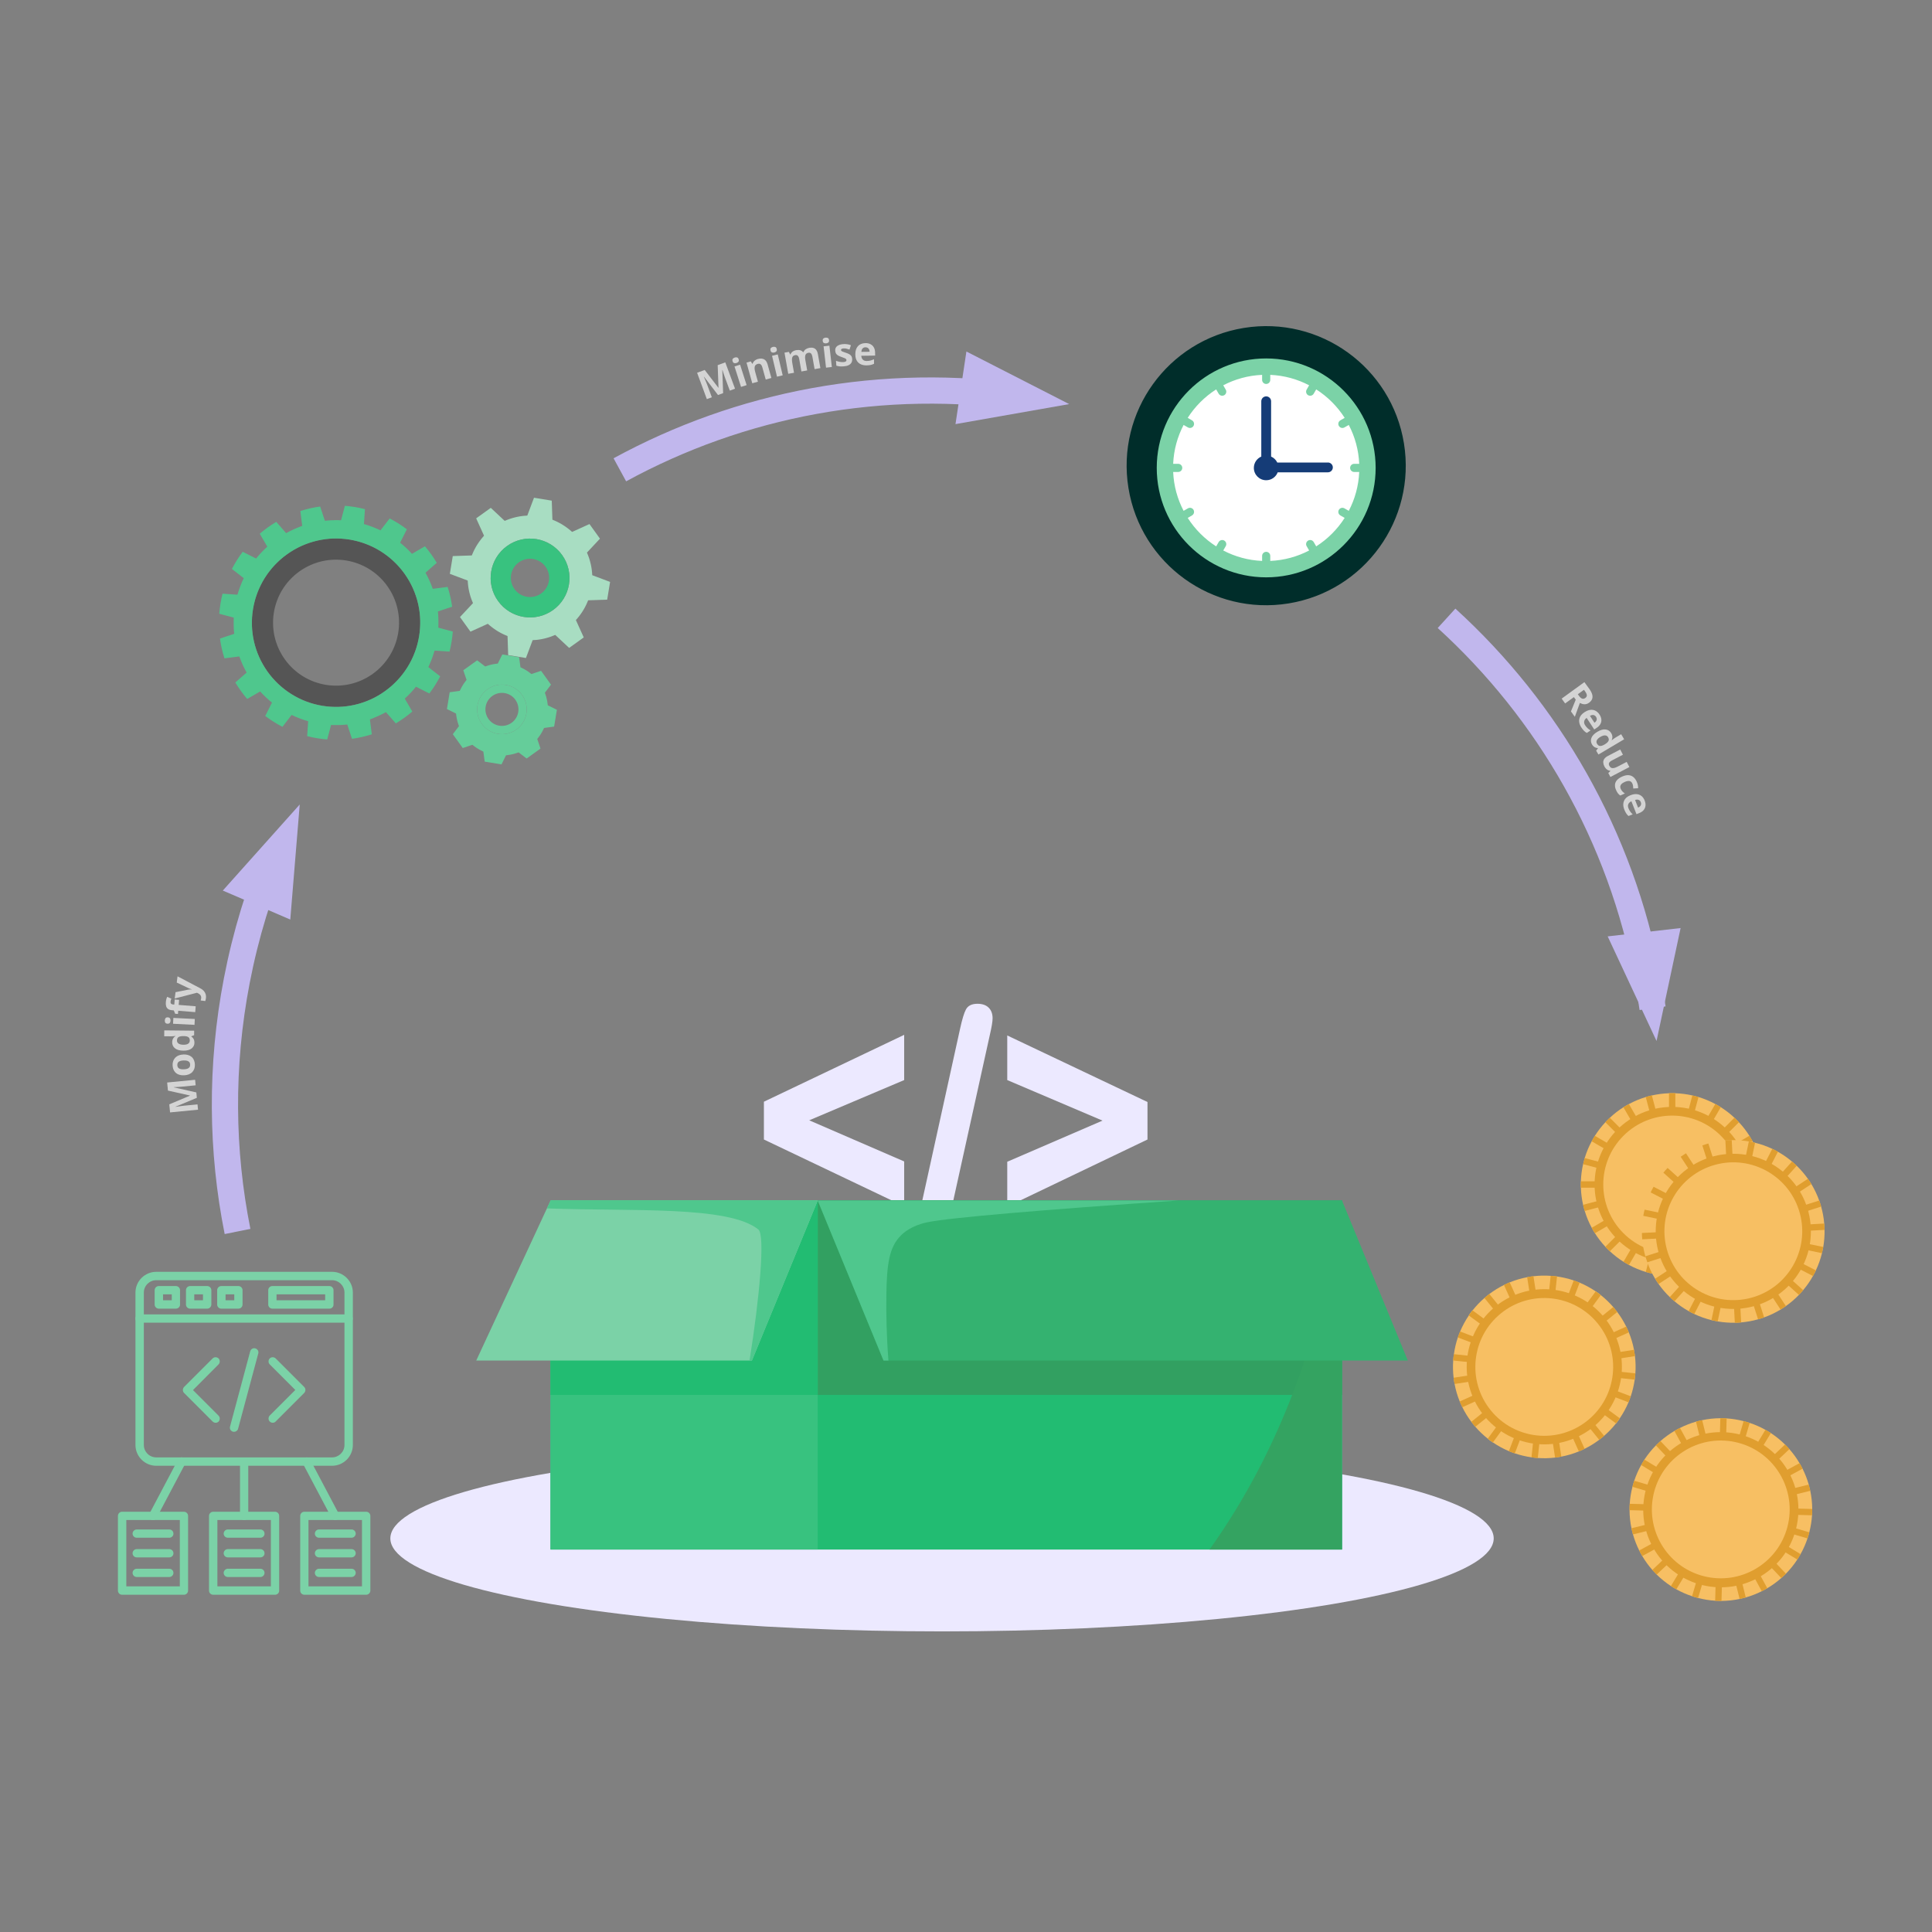 <?xml version="1.0" encoding="UTF-8"?><svg id="a" xmlns="http://www.w3.org/2000/svg" width="1000" height="1000" viewBox="0 0 1000 1000"><rect x="0" y="0" width="1000" height="1000" fill="#808080" stroke="none"/><ellipse cx="487.59" cy="796.27" rx="285.55" ry="48.14" fill="#ece9ff"/><g><polygon points="395.4 589.81 468 624.41 468 601.16 418.84 579.87 468 559.04 468 535.63 395.4 570.24 395.4 589.81" fill="#ece9ff"/><path d="M505.96,519.55c-2.93,0-4.94,.98-5.98,2.92-.98,1.83-1.97,5.1-3.04,9.99l-19.87,90.31c-.96,4.88-1.43,7.85-1.43,9.1,0,4.89,2.61,7.38,7.75,7.38,2.06,0,3.67-.53,4.78-1.58,1.08-1.02,1.89-2.45,2.41-4.25,.5-1.71,1.08-4.09,1.75-7.08l19.93-90.3c1.01-4.35,1.51-7.28,1.51-8.96,0-2.32-.68-4.17-2.03-5.51-1.35-1.34-3.29-2.02-5.79-2.02Z" fill="#ece9ff"/><polygon points="521.35 535.95 521.35 559.04 570.66 580.03 521.35 601.32 521.35 624.57 593.94 589.81 593.94 570.4 521.35 535.95" fill="#ece9ff"/></g><g><path d="M171.87,758.68H80.88c-5.93,0-10.77-4.84-10.77-10.77v-78.85c0-5.93,4.84-10.77,10.77-10.77h90.99c5.93,0,10.77,4.84,10.77,10.77v78.85c0,5.93-4.84,10.77-10.77,10.77Zm-90.99-96.05c-3.52,0-6.43,2.86-6.43,6.43v78.85c0,3.52,2.86,6.43,6.43,6.43h90.99c3.52,0,6.43-2.86,6.43-6.43v-78.85c0-3.52-2.86-6.43-6.43-6.43H80.88Z" fill="#7bd2a7"/><path d="M180.44,684.61H72.25c-1.21,0-2.14-.99-2.14-2.14s.99-2.14,2.14-2.14h108.19c1.21,0,2.14,.99,2.14,2.14s-.93,2.14-2.14,2.14Z" fill="#7bd2a7"/><path d="M91.04,677.36h-8.85c-1.21,0-2.14-.99-2.14-2.14v-7.42c0-1.21,.99-2.14,2.14-2.14h8.85c1.21,0,2.14,.99,2.14,2.14v7.42c.05,1.15-.93,2.14-2.14,2.14Zm-6.65-4.34h4.51v-3.08h-4.51v3.08Z" fill="#7bd2a7"/><path d="M107.25,677.36h-8.85c-1.21,0-2.14-.99-2.14-2.14v-7.42c0-1.21,.99-2.14,2.14-2.14h8.85c1.21,0,2.14,.99,2.14,2.14v7.42c0,1.15-.99,2.14-2.14,2.14Zm-6.7-4.34h4.51v-3.08h-4.51v3.08Z" fill="#7bd2a7"/><path d="M123.4,677.36h-8.85c-1.21,0-2.14-.99-2.14-2.14v-7.42c0-1.21,.99-2.14,2.14-2.14h8.85c1.21,0,2.14,.99,2.14,2.14v7.42c0,1.15-.93,2.14-2.14,2.14Zm-6.65-4.34h4.51v-3.08h-4.51v3.08Z" fill="#7bd2a7"/><path d="M170.49,677.36h-29.51c-1.21,0-2.14-.99-2.14-2.14v-7.42c0-1.21,.99-2.14,2.14-2.14h29.51c1.21,0,2.14,.99,2.14,2.14v7.42c.05,1.15-.93,2.14-2.14,2.14Zm-27.36-4.34h25.17v-3.08h-25.17v3.08Z" fill="#7bd2a7"/><path d="M79.17,786.75c-.33,0-.71-.05-.99-.27-1.04-.55-1.48-1.87-.88-2.91l14.84-28.08c.55-1.04,1.87-1.48,2.91-.88,1.04,.55,1.48,1.87,.88,2.91l-14.84,28.08c-.38,.71-1.1,1.15-1.92,1.15Z" fill="#7bd2a7"/><path d="M173.51,786.75c-.77,0-1.54-.44-1.92-1.15l-14.84-28.08c-.55-1.04-.16-2.36,.88-2.91,1.04-.55,2.36-.16,2.91,.88l14.84,28.08c.55,1.04,.16,2.36-.88,2.91-.27,.16-.66,.27-.99,.27Z" fill="#7bd2a7"/><path d="M126.37,786.75c-1.21,0-2.14-.99-2.14-2.14v-28.08c0-1.21,.99-2.14,2.14-2.14s2.14,.99,2.14,2.14v28.08c0,1.15-.93,2.14-2.14,2.14Z" fill="#7bd2a7"/><path d="M142.36,825.44h-32.03c-1.21,0-2.14-.99-2.14-2.14v-38.68c0-1.21,.99-2.14,2.14-2.14h32.03c1.21,0,2.14,.99,2.14,2.14v38.68c.05,1.15-.93,2.14-2.14,2.14Zm-29.84-4.34h27.69v-34.34h-27.69v34.34Z" fill="#7bd2a7"/><path d="M134.78,795.93h-16.87c-1.21,0-2.14-.99-2.14-2.14s.99-2.14,2.14-2.14h16.87c1.21,0,2.14,.99,2.14,2.14,.05,1.15-.93,2.14-2.14,2.14Z" fill="#7bd2a7"/><path d="M134.78,806.1h-16.87c-1.21,0-2.14-.99-2.14-2.14s.99-2.14,2.14-2.14h16.87c1.21,0,2.14,.99,2.14,2.14,.05,1.15-.93,2.14-2.14,2.14Z" fill="#7bd2a7"/><path d="M134.78,816.26h-16.87c-1.21,0-2.14-.99-2.14-2.14s.99-2.14,2.14-2.14h16.87c1.21,0,2.14,.99,2.14,2.14s-.93,2.14-2.14,2.14Z" fill="#7bd2a7"/><path d="M95.22,825.44H63.18c-1.21,0-2.14-.99-2.14-2.14v-38.68c0-1.21,.99-2.14,2.14-2.14h32.03c1.21,0,2.14,.99,2.14,2.14v38.68c0,1.15-.93,2.14-2.14,2.14Zm-29.84-4.34h27.69v-34.34h-27.69v34.34h0Z" fill="#7bd2a7"/><path d="M87.63,795.93h-16.87c-1.21,0-2.14-.99-2.14-2.14s.99-2.14,2.14-2.14h16.87c1.21,0,2.14,.99,2.14,2.14,.05,1.15-.93,2.14-2.14,2.14Z" fill="#7bd2a7"/><path d="M87.63,806.1h-16.87c-1.21,0-2.14-.99-2.14-2.14s.99-2.14,2.14-2.14h16.87c1.21,0,2.14,.99,2.14,2.14,.05,1.15-.93,2.14-2.14,2.14Z" fill="#7bd2a7"/><path d="M87.63,816.26h-16.87c-1.21,0-2.14-.99-2.14-2.14s.99-2.14,2.14-2.14h16.87c1.21,0,2.14,.99,2.14,2.14s-.93,2.14-2.14,2.14Z" fill="#7bd2a7"/><path d="M189.56,825.44h-32.03c-1.21,0-2.14-.99-2.14-2.14v-38.68c0-1.21,.99-2.14,2.14-2.14h32.03c1.21,0,2.14,.99,2.14,2.14v38.68c0,1.15-.99,2.14-2.14,2.14Zm-29.89-4.34h27.69v-34.34h-27.69v34.34Z" fill="#7bd2a7"/><path d="M181.98,795.93h-16.87c-1.21,0-2.14-.99-2.14-2.14s.99-2.14,2.14-2.14h16.87c1.21,0,2.14,.99,2.14,2.14s-.99,2.14-2.14,2.14Z" fill="#7bd2a7"/><path d="M181.98,806.1h-16.87c-1.21,0-2.14-.99-2.14-2.14s.99-2.14,2.14-2.14h16.87c1.21,0,2.14,.99,2.14,2.14s-.99,2.14-2.14,2.14Z" fill="#7bd2a7"/><path d="M181.98,816.26h-16.87c-1.21,0-2.14-.99-2.14-2.14s.99-2.14,2.14-2.14h16.87c1.21,0,2.14,.99,2.14,2.14s-.99,2.14-2.14,2.14Z" fill="#7bd2a7"/><g><path d="M141.15,736.42c-.55,0-1.1-.22-1.54-.66-.82-.82-.82-2.2,0-3.08l13.24-13.24-13.24-13.24c-.82-.82-.82-2.2,0-3.08,.82-.82,2.2-.82,3.08,0l14.78,14.78c.82,.82,.82,2.2,0,3.08l-14.78,14.78c-.44,.49-.99,.66-1.54,.66Z" fill="#7bd2a7"/><path d="M111.59,736.42c-.55,0-1.1-.22-1.54-.66l-14.78-14.78c-.82-.82-.82-2.2,0-3.08l14.78-14.78c.82-.82,2.2-.82,3.08,0,.82,.82,.82,2.2,0,3.08l-13.24,13.3,13.24,13.24c.82,.82,.82,2.2,0,3.08-.44,.44-.99,.6-1.54,.6Z" fill="#7bd2a7"/><path d="M121.15,741.1c-.16,0-.38,0-.55-.05-1.15-.33-1.87-1.48-1.54-2.64l10.44-38.96c.33-1.15,1.48-1.87,2.64-1.54s1.87,1.48,1.54,2.64l-10.44,38.96c-.27,.99-1.15,1.59-2.09,1.59Z" fill="#7bd2a7"/></g></g><path d="M277.09,331.26c.34-.03,.67-.06,1.01-.1,.3-.04,.59-.08,.89-.12,.28-.04,.56-.08,.84-.13,.33-.06,.67-.12,1-.19,.28-.06,.57-.12,.85-.19,.28-.07,.56-.13,.84-.21,.33-.09,.65-.18,.98-.27,.27-.08,.54-.17,.8-.25,.29-.09,.57-.19,.85-.29,.32-.11,.63-.23,.95-.36,.26-.1,.52-.21,.77-.32,.17-.07,.35-.13,.52-.2l7.2,6.73,7.56-5.43-4.07-8.98c.13-.14,.24-.29,.36-.43,.19-.21,.37-.42,.55-.63,.22-.26,.43-.52,.64-.79,.19-.24,.37-.48,.55-.72,.17-.23,.33-.45,.5-.68,.2-.28,.39-.56,.57-.84,.16-.24,.31-.49,.47-.74,.15-.25,.3-.49,.45-.74,.17-.29,.34-.59,.5-.89,.13-.25,.26-.5,.39-.75,.14-.27,.27-.53,.4-.81,.14-.31,.28-.61,.42-.92,.11-.26,.22-.52,.32-.78,.07-.17,.16-.34,.22-.51l9.85-.33,1.51-9.19-9.23-3.47c0-.19-.04-.37-.05-.56-.02-.28-.03-.56-.06-.84-.03-.34-.06-.68-.1-1.01-.03-.3-.08-.59-.12-.89-.04-.28-.08-.55-.13-.83-.06-.34-.12-.67-.19-1-.06-.28-.12-.57-.19-.85-.07-.28-.13-.56-.21-.85-.09-.33-.18-.65-.27-.98-.08-.27-.17-.54-.25-.81-.09-.29-.19-.57-.29-.85-.11-.32-.23-.63-.36-.95-.1-.26-.21-.52-.32-.78-.07-.17-.13-.35-.2-.52l6.73-7.2-5.43-7.56-8.98,4.07c-.14-.13-.29-.24-.43-.36-.21-.19-.42-.37-.63-.55-.26-.22-.52-.43-.79-.64-.24-.19-.48-.37-.72-.54-.23-.17-.45-.34-.68-.5-.28-.2-.56-.39-.84-.57-.24-.16-.49-.31-.73-.47-.25-.15-.49-.3-.74-.45-.29-.17-.59-.34-.89-.5-.25-.13-.5-.26-.75-.39-.27-.14-.54-.27-.81-.4-.31-.14-.61-.28-.92-.42-.26-.11-.51-.21-.77-.32-.17-.07-.34-.16-.51-.22l-.33-9.85-9.19-1.51-3.47,9.23c-.19,0-.37,.04-.56,.05-.28,.02-.56,.03-.83,.06-.34,.03-.68,.06-1.01,.1-.3,.04-.59,.08-.89,.12-.28,.04-.55,.08-.83,.13-.34,.06-.67,.12-1,.19-.28,.06-.56,.12-.85,.19-.28,.07-.56,.13-.85,.21-.33,.09-.65,.18-.98,.27-.27,.08-.54,.17-.81,.25-.29,.09-.57,.19-.85,.29-.32,.11-.63,.23-.95,.36-.26,.1-.52,.21-.78,.32-.17,.07-.35,.13-.52,.2l-7.2-6.73-7.56,5.43,4.07,8.98c-.13,.14-.24,.29-.36,.43-.19,.21-.37,.42-.55,.63-.22,.26-.43,.52-.64,.79-.19,.24-.37,.48-.54,.72-.17,.23-.34,.45-.5,.68-.2,.28-.39,.56-.57,.84-.16,.24-.31,.49-.47,.73-.15,.25-.3,.49-.45,.74-.17,.29-.34,.59-.5,.89-.13,.25-.26,.5-.39,.75-.14,.27-.27,.53-.4,.81-.15,.31-.28,.61-.42,.93-.11,.26-.21,.51-.32,.77-.07,.17-.16,.34-.22,.51l-9.85,.33-1.51,9.19,9.23,3.47c0,.19,.04,.37,.05,.56,.02,.28,.03,.56,.06,.84,.03,.34,.06,.67,.1,1.01,.04,.3,.08,.6,.12,.9,.04,.28,.08,.56,.13,.83,.06,.33,.12,.67,.19,1,.06,.29,.12,.57,.19,.85,.07,.28,.13,.56,.21,.84,.09,.33,.18,.65,.27,.98,.08,.27,.17,.54,.25,.8,.09,.29,.19,.57,.29,.85,.11,.32,.23,.63,.36,.95,.1,.26,.21,.52,.32,.77,.07,.17,.13,.35,.2,.52l-6.73,7.2,5.43,7.56,8.98-4.07c.14,.13,.29,.24,.43,.36,.21,.19,.42,.37,.63,.55,.26,.22,.52,.43,.79,.64,.24,.19,.48,.37,.72,.55,.23,.17,.45,.34,.68,.5,.28,.2,.56,.39,.84,.57,.24,.16,.49,.31,.73,.47,.25,.15,.49,.31,.74,.45,.29,.17,.59,.34,.89,.5,.25,.13,.5,.26,.75,.39,.27,.14,.53,.27,.81,.4,.31,.14,.61,.28,.92,.42,.26,.11,.52,.22,.77,.32,.17,.07,.34,.16,.51,.22l.33,9.85,9.19,1.51,3.47-9.23c.19,0,.37-.04,.56-.05,.28-.02,.56-.03,.84-.06Zm-19.3-20.19c-6.57-9.15-4.48-21.9,4.68-28.47,9.15-6.57,21.9-4.48,28.47,4.68,6.57,9.15,4.48,21.9-4.68,28.47-9.15,6.57-21.9,4.48-28.47-4.68Z" fill="#a8ddc2"/><path d="M290.94,287.28c-6.57-9.15-19.32-11.25-28.47-4.68-9.15,6.57-11.25,19.32-4.68,28.47,6.57,9.15,19.32,11.25,28.47,4.68,9.15-6.57,11.25-19.32,4.68-28.47Zm-24.66,17.62c-3.19-4.45-2.17-10.64,2.27-13.83,4.45-3.19,10.64-2.17,13.83,2.27,3.19,4.45,2.17,10.64-2.27,13.83-4.45,3.19-10.64,2.17-13.83-2.27Z" fill="#38c27f"/><path d="M209.35,296.88c-14.04-19.56-41.27-24.03-60.82-10-19.56,14.04-24.03,41.27-10,60.82,14.04,19.56,41.27,24.03,60.82,10,19.56-14.04,24.03-41.27,10-60.82Zm-61.9,44.42c-10.5-14.63-7.15-35,7.48-45.5,14.63-10.5,35-7.15,45.5,7.48,10.5,14.63,7.15,35-7.48,45.5-14.63,10.5-35,7.15-45.5-7.48Z" fill="#555"/><path d="M193.21,371.67c.48-.19,.97-.39,1.43-.59,.36-.14,.69-.29,1.04-.44,.34-.17,.67-.31,1.01-.48,.47-.22,.94-.45,1.4-.68,.21-.11,.42-.22,.62-.33,.34-.19,.69-.36,1.05-.56l5.11,5.84c1.48-.89,2.96-1.85,4.4-2.89,1.44-1.03,2.82-2.12,4.14-3.24l-3.9-6.71c.15-.14,.29-.29,.45-.42,.02-.03,.04-.05,.07-.07,.05-.04,.08-.08,.13-.11,.05-.06,.1-.11,.16-.15,.04-.05,.09-.09,.13-.13,.08-.08,.17-.14,.25-.22,.32-.33,.64-.65,.98-.99,.03-.02,.04-.05,.07-.07,.03-.04,.08-.08,.11-.12,.05-.04,.09-.09,.12-.12l.03-.02c.17-.18,.36-.35,.53-.54,.16-.17,.33-.37,.49-.54,.01,0,.02-.03,.03-.04,.03-.04,.07-.09,.12-.12,.03-.04,.06-.08,.11-.12,.02-.03,.04-.05,.06-.08,.31-.34,.62-.68,.92-1.04,.08-.08,.15-.16,.22-.25,.03-.04,.07-.09,.11-.14,.04-.05,.1-.11,.14-.18,.04-.03,.08-.08,.11-.12,.02-.03,.04-.05,.06-.08,.12-.15,.26-.3,.39-.47l6.94,3.49c2.13-2.81,4-5.78,5.6-8.88l-6.13-4.76c.17-.35,.33-.71,.49-1.08,.09-.22,.19-.42,.28-.64,.21-.48,.42-.96,.61-1.44,.13-.35,.27-.69,.41-1.06,.13-.35,.26-.68,.38-1.04,.18-.49,.34-.99,.5-1.49,.07-.22,.14-.44,.21-.67,.12-.37,.25-.75,.35-1.13l7.74,.51c.86-3.41,1.43-6.88,1.69-10.38l-7.49-1.99c.01-.2,.01-.41,.02-.61,0-.03,0-.06,.01-.09v-.17c0-.08,0-.16,0-.22,0-.06,0-.12,0-.19,0-.1,.01-.22,.02-.32,0-.47,0-.94,0-1.39,0-.03,.01-.06,0-.1v-.34s0-.02,0-.04c0-.25,0-.49-.01-.74,0-.25-.03-.49-.03-.74,0-.01,0-.02,0-.03,0-.06,0-.11-.01-.18,0-.04,0-.1,0-.16,0-.03-.01-.07,0-.09-.02-.46-.05-.94-.08-1.39,0-.11-.02-.21-.02-.33-.01-.07-.01-.12-.01-.18-.02-.08-.03-.15-.03-.23,0-.06-.02-.1-.02-.16,0-.03,0-.06,0-.09-.01-.2-.04-.41-.06-.61l7.37-2.44c-.47-3.45-1.24-6.88-2.33-10.25l-7.7,.97c-.13-.37-.28-.74-.42-1.12-.08-.21-.16-.44-.24-.65-.2-.49-.39-.97-.6-1.45-.15-.34-.3-.68-.45-1.02-.15-.35-.32-.69-.47-1.02-.22-.47-.46-.93-.7-1.4l-.33-.62c-.18-.35-.36-.72-.55-1.06l5.83-5.1c-.89-1.5-1.85-2.98-2.88-4.42-1.03-1.44-2.12-2.82-3.24-4.14l-6.72,3.91c-.13-.16-.27-.3-.42-.45l-.05-.08s-.08-.08-.12-.11c-.05-.06-.1-.12-.15-.16-.04-.05-.09-.09-.12-.14-.08-.08-.15-.16-.23-.24-.31-.33-.65-.66-.97-.98-.03-.02-.05-.04-.07-.07-.05-.04-.09-.07-.12-.11-.05-.04-.09-.09-.13-.13l-.02-.03c-.18-.17-.36-.34-.54-.51s-.36-.34-.55-.5l-.02-.03s-.09-.07-.14-.11c-.03-.04-.08-.08-.12-.11-.02-.03-.05-.04-.07-.07-.35-.3-.7-.63-1.04-.92-.09-.07-.18-.14-.25-.22-.05-.04-.1-.08-.14-.11-.07-.04-.12-.09-.18-.14-.05-.04-.09-.07-.14-.11,0-.01-.04-.03-.06-.05-.17-.13-.31-.25-.47-.39l3.49-6.94c-2.82-2.15-5.8-4.01-8.9-5.61l-4.75,6.15c-.35-.17-.72-.34-1.09-.5-.21-.1-.42-.19-.63-.29-.48-.21-.96-.4-1.44-.59-.35-.15-.7-.28-1.05-.42-.35-.13-.7-.26-1.06-.39-.48-.17-.97-.34-1.47-.5-.22-.07-.45-.15-.68-.22-.38-.11-.75-.22-1.14-.33l.51-7.73c-3.4-.87-6.87-1.44-10.38-1.72l-1.99,7.49c-.21,0-.41-.01-.61-.02-.03,0-.06,0-.09,0-.06,0-.11,0-.16-.02-.08,0-.16,0-.22,0-.06-.01-.12,0-.19-.02-.11,0-.21,0-.33,0-.46,0-.91,0-1.38,0-.03,0-.07,.01-.09,0h-.17c-.06,0-.12,0-.18,0-.01,0-.02,0-.03,0-.25,0-.5,0-.74,.01-.25,0-.5,.02-.74,.03-.02,0-.03,0-.04,0-.07,.01-.12,.01-.18,.01-.06,0-.11,0-.16,.02-.02,0-.06-.01-.1,0-.46,.02-.92,.05-1.37,.09-.11,0-.24,.02-.34,.03-.06,0-.11,0-.18,.01-.07,.01-.15,0-.21,.02h-.17s-.07,.02-.08,.03c-.21,.02-.42,.03-.61,.06l-2.44-7.37c-3.45,.47-6.88,1.24-10.25,2.33l.97,7.7c-.37,.13-.75,.27-1.12,.41-.22,.1-.43,.17-.66,.26-.48,.19-.97,.39-1.43,.59-.36,.14-.69,.29-1.04,.44-.33,.16-.68,.31-1.01,.48-.47,.22-.94,.45-1.4,.68-.21,.11-.42,.22-.61,.32-.36,.2-.71,.37-1.06,.57l-5.11-5.84c-1.48,.89-2.96,1.85-4.4,2.89-1.44,1.03-2.82,2.12-4.14,3.24l3.9,6.71c-.15,.14-.29,.29-.45,.42-.03,.02-.04,.05-.07,.07-.05,.04-.08,.08-.13,.11-.04,.05-.1,.11-.16,.15-.04,.05-.09,.09-.12,.12-.08,.08-.17,.14-.25,.22-.33,.34-.65,.66-.99,1-.03,.02-.04,.05-.07,.07-.04,.03-.07,.07-.11,.12-.05,.04-.08,.08-.12,.12l-.03,.02c-.17,.18-.36,.35-.52,.53-.18,.18-.34,.38-.5,.55-.01,0-.02,.03-.03,.04-.03,.04-.08,.08-.11,.12-.04,.05-.07,.09-.12,.12-.02,.03-.04,.05-.06,.08-.31,.34-.62,.68-.93,1.03-.07,.09-.14,.18-.2,.26l-.12,.15s-.1,.11-.14,.16c-.04,.05-.08,.1-.11,.14-.02,.03-.04,.05-.05,.07-.14,.16-.27,.31-.39,.47l-6.94-3.49c-2.13,2.81-4,5.78-5.6,8.88l6.13,4.76c-.18,.36-.34,.72-.5,1.09-.09,.22-.19,.43-.28,.64-.21,.48-.41,.95-.61,1.44-.13,.35-.27,.69-.4,1.05-.13,.35-.27,.69-.4,1.05-.18,.49-.34,.99-.51,1.48-.07,.22-.14,.44-.2,.68-.12,.37-.25,.75-.35,1.13l-7.73-.51c-.86,3.41-1.43,6.88-1.69,10.38l7.49,1.99c-.01,.2-.01,.41-.02,.61,0,.02,0,.06,0,.08-.01,.07,0,.12,0,.18,0,.08-.01,.14-.01,.22,0,.06,0,.12,0,.18,0,.11,0,.23-.01,.33,0,.47,0,.94,0,1.39,0,.03,0,.06,0,.1,0,.06,0,.11,0,.16,.01,.07,0,.11,.01,.18-.01,0,0,.02,0,.03,0,.25,0,.5,0,.75,0,.25,.02,.48,.03,.74,0,.01,0,.02,0,.03,0,.06,0,.11,0,.17v.17s.02,.07,.01,.09c.02,.46,.05,.92,.08,1.39,.02,.1,.02,.21,.02,.33,.01,.07,.03,.12,.03,.17,0,.08,.02,.16,.02,.24,.01,.05,.02,.1,.02,.16,0,.03,0,.06,0,.09,.02,.19,.04,.41,.06,.61l-7.37,2.44c.47,3.45,1.24,6.88,2.32,10.24l7.7-.97c.14,.38,.29,.75,.43,1.13,.08,.21,.16,.44,.25,.64,.19,.5,.37,.97,.59,1.46,.15,.34,.3,.68,.45,1.02,.15,.35,.32,.69,.47,1.02,.22,.47,.46,.93,.7,1.4,.11,.21,.22,.42,.33,.62,.18,.35,.36,.72,.56,1.05l-5.85,5.12c.89,1.48,1.85,2.96,2.89,4.4,1.03,1.44,2.12,2.82,3.26,4.15l6.71-3.9c.13,.16,.27,.3,.42,.45,.02,.03,.04,.05,.06,.05,.04,.05,.07,.1,.11,.13,.06,.05,.1,.12,.15,.16,.04,.05,.09,.09,.12,.14,.08,.08,.15,.16,.23,.24,.31,.33,.65,.66,.97,.98,.03,.02,.05,.04,.07,.07,.05,.04,.09,.07,.12,.11,.05,.04,.09,.09,.13,.13,0,0,0,.01,.03,.02,.17,.18,.34,.35,.53,.52,.18,.17,.37,.33,.55,.5l.02,.03s.09,.07,.14,.11c.04,.03,.08,.08,.12,.11,.02,.03,.05,.04,.07,.07,.35,.3,.69,.61,1.04,.92,.09,.07,.18,.14,.25,.22,.05,.04,.09,.07,.14,.11,.07,.05,.12,.09,.18,.14,.05,.04,.09,.07,.14,.11,0,.01,.04,.03,.06,.05,.17,.13,.32,.25,.47,.39l-3.49,6.94c2.81,2.13,5.8,4.01,8.9,5.61l4.75-6.15c.35,.17,.71,.33,1.09,.5,.21,.1,.43,.19,.63,.29,.47,.2,.96,.4,1.44,.59,.35,.15,.7,.28,1.05,.42,.35,.13,.7,.26,1.06,.39,.48,.17,.97,.34,1.47,.5,.22,.07,.44,.14,.67,.21,.39,.12,.76,.24,1.15,.34l-.51,7.73c3.4,.87,6.87,1.44,10.38,1.72l1.98-7.51c.22,.01,.42,.02,.63,.03,.02,0,.04,0,.08,0,.06,0,.11,0,.16,.02,.07-.01,.15,0,.22,0,.06,.01,.12,0,.18,0,.12,0,.22,.01,.33,.01,.47,0,.92,0,1.4,0,.02,0,.06,0,.09,0,.04,0,.1,0,.16,0,.06,0,.11,0,.18,0,.01,0,.02,0,.03,0,.25,0,.49,0,.74-.01,.26-.01,.5-.02,.74-.03,.02,0,.03,0,.06,0h.17c.06,0,.1-.02,.16-.02,.02,0,.07,.01,.1,0,.46-.02,.92-.05,1.37-.09,.12-.01,.23-.03,.34-.03,.06,0,.12-.01,.18-.01,.07-.01,.15,0,.21-.02,.06,0,.11,0,.18-.01,.02,0,.05-.01,.07-.01,.21-.02,.42-.03,.62-.06l2.44,7.4c3.44-.48,6.88-1.24,10.25-2.33l-.98-7.71c.38-.14,.75-.27,1.12-.42,.23-.09,.44-.16,.66-.25Zm4.36-12.75c-.27,.18-.57,.35-.87,.53-.3,.2-.62,.39-.93,.57h-.01c-.38,.22-.76,.42-1.13,.63-.16,.1-.32,.17-.48,.27-.12,.05-.23,.11-.34,.17-.38,.19-.76,.38-1.14,.57-.29,.13-.58,.26-.87,.39-.28,.12-.57,.25-.85,.38-.4,.16-.79,.32-1.18,.49-.12,.05-.25,.08-.37,.13l-.5,.19c-.4,.13-.81,.29-1.21,.43h-.01c-.34,.12-.7,.23-1.05,.33-.33,.1-.65,.22-.97,.3-.69,.19-1.39,.36-2.09,.53-.71,.16-1.41,.3-2.12,.43-.32,.06-.67,.1-1,.15-.36,.05-.73,.12-1.09,.17-.43,.06-.85,.09-1.28,.13-.27,.02-.54,.04-.8,.08-.04,0-.08,0-.11,0-.44,.03-.87,.05-1.3,.08-.2,.01-.4,.02-.62,.02-.2,.01-.4,0-.6,.01-.44,0-.87,.01-1.32,0-.03,0-.08,0-.1,0-.27,0-.54-.01-.81-.03-.43-.02-.85-.02-1.28-.05-.38-.02-.74-.07-1.1-.09-.34-.02-.69-.06-1.02-.09-.71-.08-1.41-.18-2.12-.29,0-.01-.02,0-.04,0-.69-.11-1.41-.25-2.08-.4-.34-.08-.67-.17-1-.24-.37-.08-.71-.16-1.06-.25,0-.01-.02,0-.02,0-.41-.12-.83-.25-1.23-.36l-.51-.15c-.13-.04-.24-.07-.37-.12-.4-.13-.81-.28-1.2-.42-.31-.11-.6-.2-.9-.31s-.59-.23-.87-.35c-.4-.15-.8-.31-1.19-.49-.11-.05-.23-.1-.34-.16-.17-.07-.32-.15-.5-.24-.37-.17-.77-.35-1.16-.55h0c-.32-.17-.65-.35-.96-.53-.3-.15-.61-.31-.91-.47-.61-.35-1.22-.71-1.81-1.09-.02,0-.03-.02-.05-.02-.6-.39-1.2-.79-1.78-1.19-.27-.19-.54-.4-.81-.6-.31-.22-.6-.43-.89-.66-.34-.26-.67-.53-1-.81-.2-.17-.41-.34-.62-.51-.02-.03-.05-.04-.08-.08-.33-.28-.65-.56-.98-.86-.14-.15-.29-.27-.45-.41-.14-.15-.29-.29-.44-.43-.32-.31-.62-.6-.93-.92-.02-.03-.05-.04-.08-.08-.18-.2-.36-.39-.54-.59-.3-.32-.6-.62-.87-.94-.26-.28-.49-.57-.73-.85-.2-.26-.43-.52-.64-.78-.45-.55-.88-1.13-1.31-1.72-.42-.58-.82-1.17-1.2-1.78-.19-.29-.36-.58-.55-.87-.18-.31-.38-.61-.56-.94h0c-.22-.37-.42-.76-.62-1.14-.09-.15-.18-.31-.26-.47-.06-.11-.13-.23-.19-.34-.19-.38-.38-.76-.56-1.15-.13-.29-.27-.56-.4-.84-.13-.29-.25-.59-.37-.86-.17-.4-.34-.79-.49-1.18l-.14-.36c-.06-.17-.11-.34-.18-.52-.15-.39-.3-.8-.43-1.21h0c-.11-.35-.21-.7-.33-1.06-.09-.32-.19-.64-.3-.97-.19-.69-.36-1.39-.53-2.09-.16-.71-.3-1.41-.42-2.11-.05-.34-.1-.67-.16-1.02-.05-.36-.1-.73-.15-1.09-.05-.42-.09-.85-.13-1.28-.02-.27-.06-.53-.08-.8,0-.03,0-.06,0-.09-.03-.44-.06-.88-.07-1.33-.01-.2-.02-.4-.03-.61,.01-.2,0-.4,0-.59,0-.46,0-.89,0-1.34,0-.02,0-.06,0-.1,0-.27,.02-.53,.02-.8,.02-.43,.03-.86,.05-1.28,.03-.36,.07-.74,.1-1.11,.03-.33,.05-.67,.09-1.02,.08-.69,.17-1.39,.3-2.09,0-.03,0-.06,0-.08,.13-.7,.25-1.38,.4-2.08,.07-.33,.15-.67,.24-1,.08-.34,.16-.71,.26-1.05t0-.02c.1-.42,.23-.83,.35-1.25,.06-.16,.11-.33,.16-.5,.03-.12,.07-.24,.12-.37,.12-.41,.27-.8,.41-1.21,.09-.3,.21-.59,.32-.88,.1-.28,.22-.58,.33-.87,.17-.41,.33-.79,.51-1.19,.05-.11,.1-.23,.16-.34,.07-.17,.14-.33,.22-.49,.18-.39,.35-.79,.55-1.16,.01,0,0-.02,0-.02,.17-.33,.34-.65,.51-.96,.16-.31,.31-.61,.48-.9,.35-.61,.71-1.22,1.08-1.83,.03-.02,.03-.04,.05-.06,.37-.61,.75-1.19,1.17-1.76,.19-.29,.4-.56,.61-.84,.21-.29,.43-.6,.66-.87,.27-.35,.55-.68,.81-1,.17-.22,.35-.42,.5-.63,.04-.03,.05-.06,.08-.08,.28-.33,.58-.66,.87-.97,.14-.16,.27-.31,.42-.45,.14-.16,.28-.3,.42-.43,.31-.32,.62-.63,.92-.93,.03-.04,.05-.06,.08-.08,.19-.19,.4-.38,.59-.56,.3-.3,.62-.58,.94-.87,.27-.23,.56-.48,.85-.71,.26-.22,.52-.45,.78-.65,.56-.44,1.15-.88,1.73-1.3,.59-.43,1.18-.83,1.78-1.22,.29-.19,.57-.35,.87-.53,.3-.2,.62-.39,.93-.57l.03-.02c.37-.21,.74-.41,1.11-.61,.16-.1,.32-.17,.48-.27,.11-.06,.22-.12,.34-.17,.38-.19,.76-.38,1.14-.57,.29-.13,.57-.27,.86-.4,.29-.13,.57-.24,.86-.37,.4-.17,.79-.32,1.18-.49,.12-.05,.25-.08,.37-.13,.17-.06,.33-.12,.5-.19,.41-.14,.81-.29,1.21-.43h.01c.35-.13,.7-.23,1.05-.33,.33-.1,.65-.22,.97-.3,.69-.19,1.39-.38,2.09-.53,.71-.16,1.41-.3,2.12-.43,.32-.06,.67-.1,1-.15,.36-.06,.73-.12,1.1-.18,.42-.05,.85-.09,1.27-.13,.27-.02,.55-.07,.8-.08,.04,0,.08,0,.11,0,.43-.04,.88-.06,1.3-.08,.2-.01,.4-.02,.62-.02,.2-.01,.39-.01,.6-.01,.44,0,.87-.01,1.32,0,.03,0,.08,0,.1,0,.27,0,.54,.01,.8,.02,.43,.02,.86,.03,1.3,.06,.36,.03,.71,.06,1.09,.1,.34,.02,.68,.05,1.02,.09,.71,.08,1.41,.18,2.12,.29h.04c.69,.12,1.41,.26,2.08,.41,.34,.08,.67,.17,1.01,.23,.35,.09,.7,.17,1.05,.26,0,.01,.02,0,.02,0,.41,.12,.82,.23,1.23,.36l.51,.15c.13,.04,.24,.07,.37,.12,.4,.13,.81,.28,1.21,.41,.29,.12,.59,.21,.88,.32,.29,.12,.59,.23,.87,.35,.4,.15,.8,.31,1.19,.49l.34,.16c.17,.07,.32,.15,.49,.22,.38,.19,.78,.36,1.17,.56h0c.32,.17,.64,.34,.97,.51,.3,.17,.6,.33,.91,.49,.61,.35,1.22,.71,1.84,1.09h0c.62,.39,1.21,.79,1.79,1.2,.28,.2,.56,.4,.82,.61,.31,.22,.6,.43,.89,.66,.34,.26,.67,.53,1,.81,.2,.17,.41,.33,.62,.51,.03,.02,.05,.04,.08,.06,.33,.3,.65,.59,.98,.89,.16,.14,.29,.27,.45,.41,.14,.15,.3,.28,.44,.43,.31,.3,.62,.6,.93,.92,.02,.03,.05,.04,.08,.08,.19,.19,.36,.39,.55,.58,.29,.33,.59,.63,.86,.95,.26,.28,.49,.57,.72,.84,.21,.27,.44,.53,.65,.8,.45,.55,.88,1.13,1.3,1.71,.43,.59,.83,1.18,1.21,1.79,.19,.29,.36,.58,.54,.86,.19,.32,.39,.62,.57,.95h0c.22,.37,.41,.75,.63,1.13,.07,.16,.17,.32,.24,.47,.06,.11,.12,.22,.19,.34,.19,.38,.38,.76,.56,1.15,.14,.28,.27,.56,.4,.84,.13,.29,.26,.58,.37,.86,.17,.4,.34,.79,.49,1.18l.14,.36c.06,.17,.12,.33,.18,.52,.15,.39,.3,.8,.44,1.2t0,.02c.11,.34,.21,.69,.33,1.05,.09,.32,.19,.64,.3,.97,.19,.69,.36,1.39,.53,2.09s.3,1.41,.42,2.11c.06,.34,.1,.67,.16,1.02,.05,.36,.12,.72,.15,1.09,.05,.42,.09,.85,.13,1.28,.03,.26,.06,.53,.08,.8,0,.03,0,.06,0,.09,.03,.44,.06,.88,.07,1.33,.01,.2,.02,.4,.03,.61,0,.19,0,.4,0,.59,.02,.45,0,.89,0,1.32,0,.04,0,.08,0,.11-.01,.28-.02,.53-.03,.81-.02,.43-.03,.86-.06,1.28-.03,.36-.07,.74-.09,1.1-.04,.34-.07,.68-.1,1.03-.08,.71-.18,1.41-.29,2.12-.12,.72-.26,1.43-.41,2.13-.08,.32-.15,.67-.24,1-.08,.34-.16,.71-.26,1.05t0,.02c-.1,.42-.23,.83-.36,1.23l-.15,.51c-.03,.12-.07,.24-.12,.37-.12,.41-.27,.8-.4,1.2-.12,.29-.22,.6-.34,.89-.1,.28-.22,.58-.33,.87-.18,.39-.33,.79-.49,1.18-.05,.11-.12,.24-.17,.35-.07,.17-.14,.33-.22,.49-.18,.39-.36,.78-.55,1.16v.02c-.17,.33-.34,.65-.52,.96-.16,.31-.31,.61-.48,.9-.36,.62-.72,1.24-1.11,1.85-.38,.62-.79,1.22-1.2,1.8-.19,.29-.4,.56-.61,.84-.21,.29-.43,.6-.66,.87-.27,.35-.53,.67-.81,1-.17,.22-.35,.42-.51,.62-.03,.04-.05,.06-.07,.09-.28,.33-.59,.65-.87,.97-.14,.16-.27,.31-.42,.45-.12,.15-.27,.29-.42,.43-.31,.32-.62,.63-.92,.93-.03,.04-.05,.06-.08,.08-.19,.19-.38,.37-.59,.56-.31,.28-.62,.58-.94,.87-.27,.23-.56,.48-.85,.71-.26,.22-.51,.44-.78,.65-.56,.44-1.13,.87-1.73,1.3-.58,.42-1.18,.83-1.78,1.22Z" fill="#4fc78d"/><g><path d="M278.1,382.46c.11-.14,.22-.28,.33-.42,.14-.17,.27-.35,.4-.53,.24-.32,.48-.65,.71-.98,.17-.26,.34-.52,.5-.79,.16-.27,.33-.53,.48-.8,.2-.35,.38-.71,.57-1.08,.1-.2,.2-.39,.29-.59,.08-.16,.16-.32,.23-.48l5.21-.71,1.43-8.69-4.71-2.34c-.02-.18-.05-.35-.07-.53-.02-.22-.06-.44-.09-.65-.06-.4-.12-.8-.19-1.2-.06-.3-.13-.61-.2-.91-.07-.31-.14-.61-.22-.91-.11-.39-.23-.77-.36-1.16-.07-.21-.14-.42-.21-.63-.06-.17-.11-.34-.18-.5l3.18-4.19-5.14-7.16-4.99,1.68c-.14-.11-.28-.22-.42-.33-.17-.14-.35-.27-.53-.4-.32-.24-.65-.49-.98-.71-.26-.17-.52-.34-.79-.5-.27-.16-.53-.33-.8-.48-.35-.2-.71-.38-1.07-.57-.2-.1-.39-.2-.6-.29-.16-.08-.32-.16-.48-.23l-.71-5.21-8.69-1.43-2.34,4.71c-.18,.02-.35,.05-.53,.07-.22,.02-.44,.06-.66,.09-.4,.06-.8,.12-1.2,.19-.31,.06-.61,.13-.91,.2-.3,.07-.61,.14-.91,.22-.39,.11-.77,.23-1.16,.36-.21,.07-.42,.14-.63,.21-.17,.06-.34,.11-.5,.18l-4.19-3.18-7.16,5.14,1.68,4.99c-.11,.14-.22,.28-.33,.42-.14,.17-.27,.35-.4,.53-.24,.32-.48,.65-.71,.98-.18,.26-.34,.52-.5,.79-.16,.27-.33,.53-.48,.8-.2,.35-.38,.71-.57,1.07-.1,.2-.2,.39-.3,.6-.08,.16-.16,.32-.23,.48l-5.21,.71-1.43,8.69,4.71,2.34c.02,.18,.05,.35,.07,.53,.02,.22,.06,.44,.09,.66,.06,.4,.12,.8,.19,1.19,.06,.31,.13,.61,.2,.92,.07,.3,.14,.61,.22,.91,.11,.39,.23,.77,.36,1.16,.07,.21,.14,.42,.21,.63,.06,.17,.11,.34,.18,.5l-3.18,4.19,5.14,7.16,4.99-1.68c.14,.11,.28,.22,.42,.33,.17,.14,.35,.27,.53,.4,.32,.24,.65,.48,.98,.71,.26,.18,.52,.34,.79,.5,.27,.16,.53,.33,.8,.48,.35,.2,.71,.38,1.07,.57,.2,.1,.39,.2,.59,.29,.16,.08,.32,.16,.48,.23l.71,5.21,8.69,1.43,2.34-4.71c.18-.02,.35-.05,.53-.07,.22-.02,.44-.06,.66-.09,.4-.06,.8-.12,1.2-.19,.31-.06,.61-.13,.91-.2,.3-.07,.61-.14,.91-.22,.39-.11,.77-.23,1.16-.36,.21-.07,.42-.14,.63-.21,.17-.06,.34-.11,.5-.18l4.19,3.18,7.16-5.14-1.68-4.99Zm-28.71-7.8c-4.13-5.75-2.81-13.77,2.94-17.9,5.75-4.13,13.77-2.81,17.9,2.94,4.13,5.75,2.81,13.77-2.94,17.9-5.75,4.13-13.77,2.81-17.9-2.94Z" fill="#65cd9a"/><path d="M270.22,359.7c-4.13-5.75-12.14-7.07-17.9-2.94-5.75,4.13-7.07,12.14-2.94,17.9,4.13,5.75,12.14,7.07,17.9,2.94,5.75-4.13,7.07-12.14,2.94-17.9Zm-17.36,12.46c-2.75-3.84-1.88-9.18,1.96-11.93,3.84-2.75,9.18-1.88,11.93,1.96,2.75,3.84,1.88,9.18-1.96,11.93-3.84,2.75-9.18,1.88-11.93-1.96Z" fill="#65cd9a"/></g><g><path d="M912.78,613.09c0,.55-.02,1.11-.03,1.65-.11,3.02-.49,5.96-1.14,8.8-.24,1.08-.52,2.14-.83,3.18-.91,3.05-2.12,5.96-3.59,8.7-.53,.97-1.08,1.92-1.67,2.85-1.59,2.53-3.41,4.9-5.44,7.06-.74,.8-1.52,1.58-2.32,2.32-2.17,2.02-4.52,3.83-7.03,5.43-.92,.58-1.88,1.14-2.85,1.67-2.76,1.47-5.67,2.7-8.71,3.61-1.05,.32-2.11,.59-3.17,.83-2.86,.65-5.82,1.03-8.85,1.14-.55,.02-1.09,.03-1.64,.03s-1.09-.02-1.64-.03c-3.02-.11-5.97-.49-8.82-1.14-1.06-.23-2.12-.52-3.17-.82-3.05-.92-5.96-2.14-8.71-3.61-.97-.53-1.91-1.08-2.83-1.65-2.53-1.59-4.9-3.43-7.08-5.46-.8-.74-1.58-1.52-2.32-2.32-2.02-2.17-3.83-4.52-5.43-7.03-.58-.92-1.14-1.86-1.65-2.83-1.49-2.76-2.7-5.67-3.61-8.71-.32-1.05-.61-2.11-.85-3.18-.65-2.85-1.03-5.8-1.14-8.84-.02-.55-.03-1.11-.03-1.65s.02-1.09,.03-1.64c.11-3.02,.48-5.97,1.14-8.82,.24-1.08,.52-2.14,.82-3.17,.92-3.05,2.14-5.97,3.62-8.71,.52-.97,1.06-1.91,1.64-2.83,1.61-2.53,3.42-4.89,5.46-7.06,.76-.82,1.53-1.59,2.33-2.32,2.15-2.03,4.5-3.85,7.02-5.44,.92-.58,1.88-1.14,2.85-1.65,2.76-1.49,5.67-2.7,8.71-3.62,1.05-.32,2.11-.59,3.17-.83,2.86-.65,5.82-1.03,8.85-1.14,.55-.02,1.09-.03,1.64-.03s1.09,.02,1.64,.03c3.02,.11,5.97,.48,8.82,1.14,1.06,.23,2.12,.52,3.17,.82,3.05,.92,5.96,2.14,8.71,3.62,.97,.52,1.91,1.06,2.83,1.65,2.53,1.59,4.9,3.41,7.06,5.46,.8,.73,1.58,1.5,2.33,2.32,2.02,2.15,3.83,4.5,5.43,7.02,.58,.92,1.12,1.86,1.65,2.83,1.49,2.76,2.7,5.67,3.62,8.73,.32,1.03,.59,2.09,.83,3.17,.65,2.86,1.03,5.82,1.14,8.85,.02,.55,.03,1.09,.03,1.64Z" fill="#f7bf63"/><g><path d="M867.15,565.85v94.47c-.55,.02-1.09,.03-1.64,.03s-1.09-.02-1.64-.03v-94.47c.55-.02,1.09-.03,1.64-.03s1.09,.02,1.64,.03Z" fill="#e09e2f"/><path d="M912.78,613.09c0,.55-.02,1.11-.03,1.65h-94.47c-.02-.55-.03-1.11-.03-1.65s.02-1.09,.03-1.64h94.47c.02,.55,.03,1.09,.03,1.64Z" fill="#e09e2f"/></g><g><path d="M900.08,580.85l-31.39,31.39-.52,.5-.35,.35-.26,.27-.24,.23-.18,.2-.61,.61-.18,.17-.18,.18-.17,.18-.23,.23-.27,.26-.35,.35-.5,.52-.79,.77-1.5,1.5-4.62,4.64-24.49,24.47c-.8-.74-1.58-1.52-2.32-2.32l30.6-30.6,.79-.79,.52-.52,1.03-1.03,.17-.17,.15-.15,.32-.32,.15-.15,8.61-8.61,24.47-24.47c.8,.73,1.58,1.5,2.33,2.32Z" fill="#e09e2f"/><path d="M900.08,645.34c-.74,.8-1.52,1.58-2.32,2.32l-24.44-24.44-4.67-4.65-1.5-1.52-.79-.77-.5-.52-.35-.35-.27-.26-.23-.23-.17-.18-.33-.33-.32-.3-.32-.32-.18-.2-.24-.23-.26-.27-.35-.35-.52-.5-.79-.79-1.49-1.5-4.64-4.64-24.48-24.46c.76-.82,1.53-1.59,2.33-2.32l24.43,24.43,4.67,4.67,3.99,3.99,.15,.15,.32,.32,.15,.15,.17,.17,.18,.18,.23,.23,.27,.27,.35,.35,.52,.52,.79,.79,1.49,1.49,4.64,4.64,24.47,24.47Z" fill="#e09e2f"/></g><g><path d="M890.68,573.08l-17.41,29.93-3.21,5.53-1.14,1.95-.56,.95-.35,.61-.26,.44-.2,.32-.15,.27-.14,.24-.12,.21-.11,.18-.23,.39-.11,.17-.12,.23-.14,.23-.15,.26-.2,.33-.24,.42-.35,.59-.58,.98-1.06,1.83-3.03,5.21-17.67,30.39c-.97-.53-1.91-1.08-2.83-1.65l17.41-29.93,3.21-5.55,1.14-1.94,.55-.95,.36-.61,.26-.44,.18-.33,.17-.27,.14-.24,.12-.21,.11-.18,.21-.36,.12-.2,.12-.21,.14-.23,.15-.26,.2-.35,.24-.42,.35-.59,.58-.98,1.06-1.83,3.03-5.21,17.67-30.37c.97,.52,1.91,1.06,2.83,1.65Z" fill="#e09e2f"/><path d="M907.19,635.43c-.53,.97-1.08,1.92-1.67,2.85l-29.92-17.41-5.55-3.23-1.95-1.14-.95-.55-.61-.36-.44-.26-.32-.18-.27-.17-.24-.14-.2-.11-.2-.12-.36-.21-.2-.11-.21-.12-.23-.14-.27-.15-.33-.2-.42-.26-.59-.35-1-.58-1.83-1.06-5.21-3.03-30.36-17.67c.52-.97,1.06-1.91,1.64-2.83l29.93,17.4,5.55,3.23,1.95,1.14,.95,.56,.61,.35,.44,.26,.32,.2,.27,.15,.24,.14,.21,.12,.55,.32,.2,.12,.21,.12,.23,.14,.26,.15,.35,.2,.42,.24,.59,.35,1,.58,1.85,1.08,5.21,3.03,30.36,17.66Z" fill="#e09e2f"/></g><g><path d="M911.61,602.6l-33.48,8.85-6.2,1.64-2.17,.58-1.08,.29-.68,.18-.5,.12-.36,.11-.3,.08-.26,.08-.23,.05-.23,.06-.44,.12-.18,.05-.24,.06-.26,.08-.29,.08-.38,.11-.47,.12-.67,.17-1.11,.3-2.06,.55-5.83,1.55-33.95,8.97c-.32-1.05-.61-2.11-.85-3.18l33.45-8.84,6.23-1.65,2.17-.58,1.08-.27,.68-.18,.5-.14,.36-.09,.3-.08,.26-.08,.23-.06,.21-.06,.42-.11,.21-.06,.24-.06,.26-.06,.29-.09,.38-.09,.47-.12,.67-.18,1.11-.29,2.06-.55,5.8-1.53,33.99-8.99c.32,1.03,.59,2.09,.83,3.17Z" fill="#e09e2f"/><path d="M879.16,658.35c-1.05,.32-2.11,.59-3.17,.83l-8.85-33.51-1.64-6.18-.58-2.17-.27-1.06-.18-.68-.14-.49-.09-.36-.08-.3-.08-.26-.06-.23-.05-.21-.12-.44-.06-.21-.06-.24-.06-.26-.09-.29-.09-.38-.12-.47-.18-.67-.29-1.11-.55-2.05-1.53-5.82-8.99-33.99c1.05-.32,2.11-.59,3.17-.83l8.85,33.51,1.64,6.18,.58,2.17,.27,1.08,.18,.67,.14,.5,.09,.36,.08,.3,.08,.26,.06,.23,.06,.21,.11,.42,.06,.21,.06,.24,.06,.26,.09,.29,.09,.38,.14,.48,.17,.65,.29,1.11,.55,2.06,1.55,5.82,8.97,33.98Z" fill="#e09e2f"/></g><g><path d="M879.13,567.8l-8.96,33.99-1.55,5.85-.53,2.03-.29,1.11-.18,.67-.12,.47-.11,.38-.08,.29-.06,.26-.06,.24-.06,.21-.11,.42-.06,.23-.06,.21-.08,.27-.08,.3-.09,.36-.14,.49-.18,.68-.27,1.06-.58,2.17-1.64,6.23-8.82,33.46c-1.06-.23-2.12-.52-3.17-.82l8.96-33.99,1.53-5.83,.55-2.05,.29-1.11,.18-.65,.12-.48,.09-.36,.09-.3,.06-.26,.06-.24,.06-.21,.11-.42,.06-.21,.06-.23,.08-.26,.08-.3,.09-.36,.14-.5,.17-.68,.29-1.06,.58-2.17,1.64-6.23,8.82-33.46c1.06,.23,2.12,.52,3.17,.82Z" fill="#e09e2f"/><path d="M911.61,623.54c-.24,1.08-.52,2.14-.83,3.18l-33.95-8.96-5.86-1.55-2.05-.53-1.11-.3-.67-.17-.47-.12-.38-.11-.29-.08-.27-.08-.23-.06-.18-.05-.45-.12-.21-.06-.23-.05-.26-.08-.3-.08-.36-.11-.5-.12-.68-.18-1.08-.29-2.17-.58-6.24-1.64-33.43-8.82c.24-1.08,.52-2.14,.82-3.17l33.98,8.96,5.85,1.53,2.05,.55,1.11,.29,.67,.18,.47,.12,.38,.11,.29,.08,.26,.06,.24,.06,.21,.06,.42,.11,.21,.06,.23,.06,.26,.08,.3,.08,.36,.09,.5,.14,.68,.18,1.06,.27,2.18,.58,6.27,1.65,33.4,8.8Z" fill="#e09e2f"/></g><g><path d="M907.15,590.7l-30.37,17.72-5.21,3.03-1.82,1.06-.98,.58-.59,.35-.42,.24-.33,.2-.27,.15-.23,.14-.21,.12-.17,.11-.41,.23-.2,.12-.2,.11-.23,.14-.27,.17-.32,.18-.44,.26-.61,.35-.95,.56-1.95,1.14-5.56,3.24-29.89,17.43c-.58-.92-1.14-1.86-1.65-2.83l30.34-17.69,5.21-3.05,1.83-1.08,1-.58,.59-.35,.42-.24,.33-.2,.27-.15,.23-.14,.21-.12,.2-.12,.55-.32,.21-.12,.24-.14,.27-.15,.32-.2,.44-.26,.61-.35,.95-.56,1.95-1.14,5.59-3.26,29.85-17.41c.58,.92,1.12,1.86,1.65,2.83Z" fill="#e09e2f"/><path d="M890.73,653.08c-.92,.58-1.88,1.14-2.85,1.67l-17.69-30.37-3.05-5.21-1.06-1.83-.58-.98-.35-.59-.24-.42-.2-.33-.15-.26-.14-.23-.12-.21-.12-.2-.2-.36-.12-.2-.12-.21-.14-.24-.17-.26-.18-.33-.26-.44-.36-.61-.55-.95-1.14-1.95-3.26-5.58-17.41-29.87c.92-.58,1.88-1.14,2.85-1.65l17.7,30.37,3.03,5.21,1.06,1.82,.58,.98,.35,.59,.24,.42,.2,.33,.15,.27,.14,.23,.12,.21,.12,.2,.21,.36,.11,.18,.12,.21,.14,.24,.17,.27,.18,.32,.26,.45,.36,.61,.55,.95,1.14,1.94,3.26,5.58,17.41,29.87Z" fill="#e09e2f"/></g><circle cx="865.51" cy="613.09" r="40.16" fill="#e09e2f"/><circle cx="865.51" cy="613.09" r="35.66" transform="translate(-180.02 791.58) rotate(-45)" fill="#f7bf63"/><path d="M932.24,669.03c-.37,.4-.75,.81-1.13,1.21-2.1,2.17-4.35,4.1-6.74,5.78-.9,.64-1.81,1.24-2.75,1.81-2.72,1.65-5.56,3-8.49,4.05-1.04,.37-2.09,.71-3.15,1-2.88,.81-5.81,1.35-8.77,1.6-1.09,.1-2.18,.16-3.27,.17-2.96,.05-5.92-.18-8.86-.68-1.07-.19-2.16-.41-3.23-.67-3.03-.76-6.02-1.79-8.89-3.16-.99-.46-1.96-.97-2.91-1.5-2.56-1.43-5.01-3.13-7.33-5.08-.42-.35-.83-.71-1.24-1.07-.41-.37-.8-.74-1.2-1.12-2.17-2.1-4.11-4.36-5.79-6.75-.64-.88-1.23-1.8-1.8-2.73-1.64-2.73-2.99-5.58-4.06-8.51-.36-1.04-.7-2.08-1-3.12-.81-2.88-1.34-5.82-1.6-8.79-.1-1.09-.16-2.18-.17-3.27-.05-2.96,.18-5.92,.68-8.86,.19-1.07,.4-2.15,.67-3.21,.74-3.04,1.79-6.02,3.16-8.89,.46-.99,.96-1.97,1.5-2.93,1.42-2.55,3.12-5,5.07-7.32,.35-.42,.72-.84,1.08-1.25,.37-.41,.74-.8,1.12-1.2,2.1-2.17,4.36-4.11,6.75-5.79,.9-.64,1.81-1.24,2.73-1.8,2.73-1.64,5.59-3,8.53-4.05,1.03-.38,2.07-.71,3.11-1.01,2.89-.8,5.82-1.34,8.78-1.59,1.11-.1,2.2-.16,3.29-.16,2.96-.07,5.92,.16,8.85,.66,1.07,.19,2.16,.41,3.22,.68,3.04,.74,6.02,1.79,8.9,3.15,.99,.46,1.96,.97,2.91,1.5,2.56,1.43,5.01,3.13,7.33,5.08,.42,.35,.83,.71,1.24,1.07,.4,.37,.8,.74,1.2,1.12,2.17,2.1,4.11,4.36,5.79,6.75,.64,.88,1.23,1.8,1.8,2.73,1.64,2.73,2.99,5.58,4.05,8.53,.38,1.03,.71,2.07,1,3.12,.81,2.88,1.35,5.81,1.59,8.78,.11,1.08,.17,2.17,.18,3.28,.06,2.95-.17,5.91-.67,8.84-.19,1.07-.42,2.14-.67,3.21-.74,3.04-1.79,6.02-3.16,8.91-.45,.98-.96,1.95-1.5,2.91-1.43,2.56-3.13,5.01-5.08,7.33-.35,.42-.71,.83-1.07,1.24Z" fill="#f7bf63"/><g><path d="M929.99,603.39l-63.27,70.16c-.42-.35-.83-.71-1.24-1.07-.41-.37-.8-.74-1.2-1.12l63.27-70.16c.42,.35,.83,.71,1.24,1.07,.4,.37,.8,.74,1.2,1.12Z" fill="#e09e2f"/><path d="M932.24,669.03c-.37,.4-.75,.81-1.13,1.21l-70.16-63.27c.35-.42,.72-.84,1.08-1.25,.37-.41,.74-.8,1.12-1.2l70.16,63.27c-.35,.42-.71,.83-1.07,1.24Z" fill="#e09e2f"/></g><g><path d="M944.4,636.59l-44.33,2.29-.72,.03-.49,.03-.37,.03h-.33l-.27,.03-.86,.04h-.25l-.26,.02-.25,.02-.32,.02h-.38l-.49,.03-.72,.05-1.1,.05-2.12,.11-6.54,.35-34.58,1.77c-.1-1.09-.16-2.18-.17-3.27l43.21-2.23,1.11-.06,.73-.04,1.46-.08h.24l.21-.02,.45-.02h.21l12.16-.64,34.57-1.78c.11,1.08,.17,2.17,.18,3.28Z" fill="#e09e2f"/><path d="M901.21,684.47c-1.09,.1-2.18,.16-3.27,.17l-1.78-34.52-.35-6.58-.1-2.13-.07-1.1-.03-.72-.03-.49-.03-.37-.02-.32v-.25l-.03-.47-.03-.44-.02-.45v-.27l-.03-.33v-.38l-.03-.49-.05-.72-.06-1.11-.1-2.11-.34-6.55-1.79-34.56c1.11-.1,2.2-.16,3.29-.16l1.78,34.5,.34,6.59,.29,5.63v.21l.03,.45v.21l.02,.24v.26l.03,.32,.02,.39,.03,.49,.04,.73,.06,1.11,.11,2.1,.34,6.55,1.78,34.57Z" fill="#e09e2f"/></g><g><path d="M942.63,624.52l-32.98,10.56-6.09,1.96-2.15,.69-1.06,.33-.66,.22-.49,.15-.36,.1-.3,.1-.26,.09-.23,.08-.2,.06-.43,.14-.19,.05-.24,.09-.25,.08-.29,.09-.37,.12-.46,.15-.65,.21-1.09,.35-2.02,.65-5.74,1.84-33.47,10.73c-.36-1.04-.7-2.08-1-3.12l32.98-10.56,6.1-1.97,2.14-.68,1.04-.34,.68-.21,.49-.15,.36-.13,.31-.09,.26-.09,.23-.08,.2-.06,.4-.13,.22-.07,.23-.08,.25-.08,.29-.09,.38-.13,.46-.15,.65-.21,1.09-.35,2.02-.65,5.74-1.84,33.46-10.72c.38,1.03,.71,2.07,1,3.12Z" fill="#e09e2f"/><path d="M913.12,681.87c-1.04,.37-2.09,.71-3.15,1l-10.55-32.97-1.96-6.11-.69-2.15-.34-1.04-.21-.68-.15-.49-.11-.35-.09-.31-.09-.26-.08-.21-.07-.22-.13-.4-.08-.21-.08-.23-.08-.25-.1-.3-.12-.37-.14-.48-.21-.65-.36-1.1-.65-2.02-1.84-5.74-10.71-33.45c1.03-.38,2.07-.71,3.11-1.01l10.57,32.97,1.96,6.11,.69,2.15,.33,1.06,.22,.66,.15,.49,.1,.36,.1,.3,.09,.26,.08,.23,.19,.6,.07,.22,.08,.23,.08,.25,.09,.29,.13,.38,.15,.46,.21,.65,.36,1.1,.65,2.04,1.84,5.74,10.72,33.44Z" fill="#e09e2f"/></g><g><path d="M938.4,660.46l-30.79-15.85-5.7-2.94-1.99-1.02-.99-.51-.63-.32-.45-.24-.34-.16-.28-.15-.24-.12-.2-.12-.21-.11-.41-.2-.17-.09-.22-.12-.24-.12-.26-.14-.35-.18-.43-.22-.61-.32-1.02-.52-1.9-.98-5.37-2.76-31.22-16.07c.46-.99,.96-1.97,1.5-2.93l30.75,15.84,5.73,2.94,2,1.02,.98,.52,.63,.32,.46,.23,.33,.18,.28,.15,.24,.12,.21,.11,.2,.1,.39,.21,.2,.1,.22,.12,.23,.13,.27,.13,.34,.19,.43,.22,.62,.31,1.01,.53,1.9,.98,5.34,2.75,31.26,16.09c-.45,.98-.96,1.95-1.5,2.91Z" fill="#e09e2f"/><path d="M876.96,680.13c-.99-.46-1.96-.97-2.91-1.5l15.87-30.81,2.93-5.69,1.02-1.99,.51-.97,.32-.63,.22-.45,.18-.33,.15-.28,.12-.24,.11-.21,.11-.19,.2-.41,.1-.2,.12-.22,.13-.23,.13-.27,.19-.34,.22-.43,.31-.62,.53-1.01,.97-1.88,2.76-5.35,16.09-31.26c.99,.46,1.96,.97,2.91,1.5l-15.87,30.81-2.93,5.69-1.02,1.99-.52,.98-.31,.62-.23,.46-.18,.33-.15,.28-.12,.24-.11,.21-.1,.2-.21,.39-.1,.2-.12,.22-.13,.23-.13,.27-.19,.34-.22,.45-.31,.6-.53,1.01-.98,1.9-2.75,5.36-16.09,31.24Z" fill="#e09e2f"/></g><g><path d="M937.58,612.87l-29.42,19.24-5.07,3.31-1.75,1.15-.95,.63-.58,.37-.4,.27-.33,.21-.25,.16-.22,.15-.21,.14-.19,.12-.36,.24-.2,.13-.19,.12-.24,.15-.26,.17-.31,.21-.43,.27-.59,.38-.91,.61-1.88,1.22-5.39,3.53-28.96,18.94c-.64-.88-1.23-1.8-1.8-2.73l29.42-19.24,5.04-3.31,1.78-1.15,.95-.63,.57-.36,.41-.28,.31-.21,.27-.16,.22-.15,.21-.14,.19-.12,.36-.24,.19-.12,.2-.13,.23-.14,.26-.17,.31-.21,.44-.28,.58-.39,.92-.59,1.88-1.22,5.39-3.53,28.96-18.94c.64,.88,1.23,1.8,1.8,2.73Z" fill="#e09e2f"/><path d="M924.37,676.01c-.9,.64-1.81,1.24-2.75,1.81l-19.21-29.39-3.32-5.08-1.16-1.76-.62-.97-.38-.57-.27-.4-.21-.33-.16-.25-.15-.24-.13-.2-.1-.16-.26-.39-.12-.19-.14-.19-.14-.23-.17-.26-.2-.32-.29-.42-.38-.59-.61-.93-1.22-1.88-3.54-5.4-18.92-28.94c.9-.64,1.81-1.24,2.73-1.8l19.23,29.41,3.32,5.05,1.15,1.78,.63,.95,.37,.58,.27,.4,.21,.33,.16,.25,.15,.22,.14,.21,.12,.19,.24,.36,.12,.19,.13,.2,.14,.23,.17,.26,.21,.31,.28,.44,.38,.59,.61,.91,1.23,1.89,3.55,5.43,18.91,28.91Z" fill="#e09e2f"/></g><g><path d="M943.05,648.64l-34.42-7.18-5.9-1.24-2.06-.43-1.12-.23-.67-.14-.48-.1-.38-.08-.3-.07-.26-.05-.24-.05-.19-.03-.46-.11-.23-.04-.22-.05-.26-.05-.31-.06-.36-.08-.5-.1-.68-.15-1.08-.22-2.21-.47-6.3-1.32-33.86-7.07c.19-1.07,.4-2.15,.67-3.21l34.38,7.19,5.91,1.23,2.08,.43,1.13,.24,.67,.14,.48,.1,.38,.08,.3,.07,.26,.05,.24,.05,.23,.04,.62,.13,.24,.05,.27,.06,.3,.07,.37,.07,.5,.1,.68,.15,1.08,.22,2.21,.47,6.33,1.33,33.83,7.06c-.19,1.07-.42,2.14-.67,3.21Z" fill="#e09e2f"/><path d="M889.08,683.96c-1.07-.19-2.16-.41-3.23-.67l7.21-34.4,1.23-5.91,.44-2.07,.23-1.12,.14-.67,.1-.48,.08-.38,.06-.29,.05-.26,.05-.24,.04-.23,.1-.4,.04-.23,.05-.24,.06-.27,.05-.3,.09-.37,.1-.5,.14-.69,.23-1.07,.47-2.21,1.32-6.32,7.07-33.84c1.07,.19,2.16,.41,3.22,.68l-7.2,34.41-1.24,5.9-.43,2.06-.23,1.12-.14,.67-.1,.48-.08,.38-.07,.3-.05,.26-.05,.24-.04,.23-.09,.41-.04,.21-.05,.24-.06,.27-.06,.31-.08,.36-.11,.51-.14,.69-.23,1.07-.46,2.2-1.32,6.32-7.07,33.84Z" fill="#e09e2f"/></g><circle cx="897.14" cy="637.37" r="40.16" transform="translate(-30.98 46.02) rotate(-2.89)" fill="#e09e2f"/><circle cx="897.14" cy="637.37" r="35.66" transform="translate(-135.1 255.81) rotate(-15.11)" fill="#f7bf63"/><path d="M836.06,677.78c.34,.42,.68,.87,1.02,1.3,1.81,2.41,3.37,4.94,4.65,7.56,.49,.99,.94,1.99,1.35,3,1.21,2.94,2.1,5.96,2.68,9.02,.2,1.09,.37,2.17,.5,3.26,.35,2.97,.43,5.95,.21,8.91-.07,1.09-.19,2.18-.34,3.26-.42,2.93-1.1,5.82-2.05,8.64-.36,1.03-.75,2.07-1.17,3.09-1.22,2.88-2.71,5.66-4.51,8.28-.61,.91-1.27,1.78-1.94,2.64-1.82,2.31-3.88,4.46-6.17,6.45-.41,.35-.83,.71-1.25,1.05-.42,.34-.86,.67-1.29,1.01-2.41,1.81-4.95,3.38-7.57,4.66-.97,.49-1.97,.93-2.98,1.36-2.95,1.2-5.97,2.08-9.04,2.68-1.09,.2-2.16,.36-3.24,.5-2.97,.35-5.96,.42-8.93,.21-1.09-.07-2.18-.19-3.26-.34-2.93-.42-5.82-1.1-8.64-2.05-1.03-.36-2.06-.73-3.07-1.16-2.89-1.21-5.66-2.71-8.28-4.51-.91-.61-1.8-1.26-2.66-1.94-2.3-1.81-4.45-3.86-6.44-6.15-.35-.41-.72-.84-1.06-1.27-.34-.42-.67-.86-1.01-1.29-1.81-2.41-3.38-4.95-4.66-7.57-.49-.99-.94-1.99-1.36-2.98-1.2-2.95-2.09-5.99-2.66-9.05-.21-1.08-.38-2.15-.51-3.23-.34-2.98-.42-5.96-.2-8.92,.07-1.11,.19-2.2,.36-3.27,.4-2.93,1.08-5.82,2.03-8.64,.36-1.03,.75-2.07,1.18-3.08,1.21-2.89,2.71-5.66,4.5-8.3,.61-.91,1.27-1.78,1.94-2.64,1.82-2.31,3.88-4.46,6.17-6.45,.41-.35,.83-.71,1.25-1.05,.42-.34,.86-.67,1.29-1.01,2.41-1.81,4.95-3.38,7.57-4.66,.97-.49,1.97-.93,2.98-1.36,2.95-1.2,5.97-2.08,9.05-2.66,1.08-.21,2.15-.38,3.24-.5,2.97-.35,5.95-.43,8.92-.2,1.08,.06,2.17,.18,3.27,.33,2.92,.41,5.81,1.09,8.63,2.04,1.03,.36,2.04,.74,3.07,1.16,2.89,1.21,5.66,2.71,8.31,4.51,.9,.6,1.77,1.25,2.64,1.94,2.31,1.82,4.46,3.88,6.45,6.17,.35,.41,.71,.83,1.05,1.25Z" fill="#f7bf63"/><g><path d="M770.87,669.75l59.42,73.45c-.41,.35-.83,.71-1.25,1.05-.42,.34-.86,.67-1.29,1.01l-59.42-73.45c.41-.35,.83-.71,1.25-1.05,.42-.34,.86-.67,1.29-1.01Z" fill="#e09e2f"/><path d="M836.06,677.78c.34,.42,.68,.87,1.02,1.3l-73.45,59.42c-.35-.41-.72-.84-1.06-1.27-.34-.42-.67-.86-1.01-1.29l73.45-59.42c.35,.41,.71,.83,1.05,1.25Z" fill="#e09e2f"/></g><g><path d="M805.91,660.7l-4.66,44.14-.09,.71-.05,.49-.03,.37-.05,.33-.02,.27-.09,.85-.04,.24-.03,.26-.02,.25-.03,.32-.05,.37-.05,.49-.06,.72-.13,1.1-.22,2.11-.68,6.51-3.65,34.43c-1.09-.07-2.18-.19-3.26-.34l4.54-43.03,.12-1.11,.08-.72,.15-1.45,.02-.23,.02-.21,.05-.45,.02-.21,1.28-12.11,3.64-34.42c1.08,.06,2.17,.18,3.27,.33Z" fill="#e09e2f"/><path d="M846.46,710.84c-.07,1.09-.19,2.18-.34,3.26l-34.38-3.63-6.56-.68-2.12-.23-1.1-.11-.71-.09-.49-.05-.37-.03-.32-.03-.24-.04-.47-.05-.44-.04-.45-.05-.27-.04-.33-.02-.37-.05-.49-.05-.72-.06-1.11-.12-2.1-.23-6.52-.69-34.41-3.62c.07-1.11,.19-2.2,.36-3.27l34.36,3.63,6.56,.69,5.61,.59,.21,.02,.45,.05,.21,.02,.23,.02,.26,.03,.32,.03,.38,.04,.49,.05,.72,.08,1.11,.12,2.09,.22,6.52,.69,34.42,3.64Z" fill="#e09e2f"/></g><g><path d="M793.71,660.57l5.29,34.22,.98,6.32,.35,2.23,.16,1.09,.11,.69,.08,.5,.05,.37,.05,.31,.05,.27,.04,.24,.03,.21,.07,.45,.02,.2,.05,.25,.04,.26,.04,.3,.06,.38,.08,.48,.1,.68,.17,1.13,.33,2.09,.92,5.96,5.37,34.74c-1.09,.2-2.16,.36-3.24,.5l-5.29-34.22-.99-6.33-.34-2.22-.18-1.09-.1-.7-.08-.5-.07-.37-.04-.32-.05-.27-.04-.24-.03-.21-.06-.42-.03-.23-.04-.24-.04-.26-.04-.3-.07-.39-.08-.48-.1-.68-.17-1.13-.33-2.09-.92-5.96-5.36-34.73c1.08-.21,2.15-.38,3.24-.5Z" fill="#e09e2f"/><path d="M845.76,698.66c.2,1.09,.37,2.17,.5,3.26l-34.21,5.28-6.34,.98-2.23,.35-1.09,.18-.7,.1-.5,.08-.36,.06-.32,.04-.27,.05-.22,.04-.23,.03-.42,.06-.22,.04-.24,.04-.26,.04-.31,.05-.38,.06-.49,.07-.68,.1-1.14,.18-2.09,.33-5.96,.92-34.71,5.35c-.21-1.08-.38-2.15-.51-3.23l34.21-5.3,6.34-.98,2.23-.35,1.1-.16,.69-.11,.5-.08,.37-.05,.31-.05,.27-.05,.24-.04,.62-.1,.23-.03,.24-.04,.26-.04,.3-.04,.39-.07,.48-.08,.68-.1,1.14-.18,2.11-.33,5.96-.92,34.7-5.36Z" fill="#e09e2f"/></g><g><g><path d="M828.55,670.36l-20.46,27.94-3.79,5.17-1.32,1.81-.66,.9-.42,.57-.31,.41-.22,.31-.19,.25-.15,.22-.15,.18-.14,.19-.27,.37-.11,.15-.15,.2-.15,.22-.18,.24-.23,.32-.29,.39-.41,.55-.67,.93-1.26,1.72-3.56,4.87-20.75,28.33c-.91-.61-1.8-1.26-2.66-1.94l20.45-27.9,3.8-5.2,1.32-1.81,.67-.89,.42-.57,.3-.42,.23-.3,.19-.25,.15-.22,.14-.19,.13-.18,.26-.35,.13-.18,.15-.2,.16-.21,.17-.25,.24-.31,.29-.39,.4-.56,.68-.92,1.26-1.72,3.55-4.84,20.78-28.37c.9,.6,1.77,1.25,2.64,1.94Z" fill="#f7bf63"/><path d="M838.39,734.11c-.61,.91-1.27,1.78-1.94,2.64l-27.95-20.48-5.16-3.78-1.81-1.32-.88-.65-.57-.42-.41-.29-.3-.23-.25-.19-.22-.15-.19-.14-.17-.14-.37-.27-.18-.13-.2-.15-.21-.16-.25-.17-.31-.24-.39-.29-.56-.4-.92-.68-1.71-1.25-4.85-3.56-28.37-20.78c.61-.91,1.27-1.78,1.94-2.64l27.95,20.48,5.16,3.78,1.81,1.32,.89,.67,.56,.4,.42,.3,.3,.23,.25,.19,.22,.15,.19,.14,.18,.13,.35,.26,.18,.13,.2,.15,.21,.16,.25,.17,.31,.24,.41,.29,.54,.4,.92,.68,1.72,1.26,4.86,3.55,28.34,20.77Z" fill="#f7bf63"/></g><g><path d="M828.55,670.36l-20.46,27.94-3.79,5.17-1.32,1.81-.66,.9-.42,.57-.31,.41-.22,.31-.19,.25-.15,.22-.15,.18-.14,.19-.27,.37-.11,.15-.15,.2-.15,.22-.18,.24-.23,.32-.29,.39-.41,.55-.67,.93-1.26,1.72-3.56,4.87-20.75,28.33c-.91-.61-1.8-1.26-2.66-1.94l20.45-27.9,3.8-5.2,1.32-1.81,.67-.89,.42-.57,.3-.42,.23-.3,.19-.25,.15-.22,.14-.19,.13-.18,.26-.35,.13-.18,.15-.2,.16-.21,.17-.25,.24-.31,.29-.39,.4-.56,.68-.92,1.26-1.72,3.55-4.84,20.78-28.37c.9,.6,1.77,1.25,2.64,1.94Z" fill="#e09e2f"/><path d="M838.39,734.11c-.61,.91-1.27,1.78-1.94,2.64l-27.95-20.48-5.16-3.78-1.81-1.32-.88-.65-.57-.42-.41-.29-.3-.23-.25-.19-.22-.15-.19-.14-.17-.14-.37-.27-.18-.13-.2-.15-.21-.16-.25-.17-.31-.24-.39-.29-.56-.4-.92-.68-1.71-1.25-4.85-3.56-28.37-20.78c.61-.91,1.27-1.78,1.94-2.64l27.95,20.48,5.16,3.78,1.81,1.32,.89,.67,.56,.4,.42,.3,.3,.23,.25,.19,.22,.15,.19,.14,.18,.13,.35,.26,.18,.13,.2,.15,.21,.16,.25,.17,.31,.24,.41,.29,.54,.4,.92,.68,1.72,1.26,4.86,3.55,28.34,20.77Z" fill="#e09e2f"/></g></g><g><path d="M781.42,663.73l14.42,32.06,2.48,5.52,.86,1.91,.47,1.04,.28,.63,.2,.44,.16,.36,.12,.27,.11,.24,.11,.23,.09,.2,.18,.4,.1,.21,.09,.2,.11,.26,.13,.28,.16,.34,.2,.46,.29,.64,.45,1,.92,2.05,2.65,5.87,14.19,31.56c-.97,.49-1.97,.93-2.98,1.36l-14.42-32.06-2.48-5.5-.86-1.93-.47-1.04-.27-.62-.21-.45-.16-.34-.12-.29-.11-.24-.11-.23-.09-.2-.18-.4-.09-.2-.1-.21-.1-.25-.13-.28-.16-.34-.21-.47-.3-.63-.44-1.01-.92-2.05-2.64-5.87-14.19-31.56c.97-.49,1.97-.93,2.98-1.36Z" fill="#e09e2f"/><path d="M841.72,686.64c.49,.99,.94,1.99,1.35,3l-32.03,14.39-5.53,2.49-1.92,.87-1.05,.46-.62,.29-.44,.2-.36,.16-.27,.12-.26,.11-.21,.1-.17,.08-.43,.19-.2,.09-.21,.11-.25,.1-.28,.13-.35,.15-.47,.22-.64,.29-1.02,.45-2.05,.92-5.88,2.65-31.54,14.17c-.49-.99-.94-1.99-1.36-2.98l32.05-14.41,5.51-2.49,1.93-.86,1.04-.47,.63-.28,.44-.2,.36-.16,.27-.12,.24-.11,.23-.11,.2-.09,.4-.18,.2-.09,.21-.1,.25-.1,.28-.13,.34-.16,.47-.21,.64-.29,1-.46,2.06-.92,5.92-2.66,31.51-14.16Z" fill="#e09e2f"/></g><g><path d="M817.61,663.91l-12.47,32.87-2.15,5.64-.75,1.97-.4,1.07-.24,.64-.18,.46-.14,.36-.12,.29-.09,.25-.09,.23-.06,.19-.18,.43-.08,.22-.09,.21-.09,.25-.11,.3-.13,.34-.18,.48-.25,.65-.39,1.04-.8,2.11-2.28,6.02-12.27,32.35c-1.03-.36-2.06-.73-3.07-1.16l12.46-32.83,2.14-5.65,.75-1.99,.42-1.08,.24-.64,.18-.46,.14-.36,.12-.29,.09-.25,.09-.23,.08-.22,.22-.59,.09-.23,.1-.26,.12-.29,.12-.35,.18-.48,.25-.65,.39-1.04,.81-2.11,2.3-6.05,12.26-32.31c1.03,.36,2.04,.74,3.07,1.16Z" fill="#e09e2f"/><path d="M844.07,722.74c-.36,1.03-.75,2.07-1.17,3.09l-32.85-12.49-5.65-2.14-1.98-.76-1.07-.4-.64-.24-.46-.18-.36-.14-.28-.11-.25-.09-.23-.09-.22-.08-.38-.16-.22-.08-.23-.09-.26-.1-.29-.1-.35-.14-.48-.18-.66-.24-1.02-.4-2.11-.81-6.04-2.29-32.32-12.27c.36-1.03,.75-2.07,1.18-3.08l32.86,12.48,5.64,2.15,1.97,.75,1.07,.4,.64,.24,.46,.18,.36,.14,.29,.12,.25,.09,.23,.09,.22,.08,.39,.15,.2,.07,.23,.09,.26,.1,.3,.11,.34,.13,.49,.19,.66,.24,1.02,.4,2.1,.79,6.04,2.29,32.32,12.27Z" fill="#e09e2f"/></g><circle cx="799.31" cy="707.51" r="40.16" transform="translate(-214.82 374.32) rotate(-23.33)" fill="#e09e2f"/><path d="M771.58,729.94c-12.39-15.31-10.02-37.77,5.3-50.15,15.31-12.39,37.77-10.02,50.15,5.3,12.39,15.31,10.02,37.77-5.3,50.15s-37.77,10.02-50.15-5.3Z" fill="#f7bf63"/><path d="M936.06,794.7c-.15,.52-.33,1.06-.5,1.58-.95,2.86-2.15,5.58-3.58,8.12-.54,.96-1.1,1.9-1.7,2.82-1.73,2.67-3.72,5.11-5.9,7.33-.78,.78-1.58,1.54-2.4,2.26-2.24,1.98-4.65,3.73-7.21,5.24-.94,.56-1.9,1.08-2.88,1.57-2.65,1.32-5.42,2.4-8.28,3.22-1.05,.29-2.12,.56-3.2,.79-3.06,.63-6.2,.99-9.38,1-1.09,0-2.19-.03-3.27-.1-2.93-.18-5.87-.66-8.81-1.41-.53-.14-1.06-.28-1.58-.43-.52-.15-1.04-.32-1.56-.49-2.86-.95-5.59-2.15-8.14-3.58-.95-.52-1.89-1.09-2.81-1.68-2.66-1.75-5.11-3.73-7.34-5.92-.78-.78-1.53-1.57-2.25-2.39-1.98-2.24-3.73-4.67-5.25-7.23-.56-.94-1.08-1.9-1.57-2.88-1.32-2.65-2.4-5.42-3.22-8.28-.29-1.05-.56-2.11-.78-3.19-.65-3.07-.99-6.2-1-9.38,0-1.09,.01-2.19,.09-3.29,.18-2.92,.65-5.86,1.41-8.8,.14-.53,.28-1.07,.44-1.59,.15-.52,.32-1.04,.49-1.56,.95-2.86,2.15-5.59,3.58-8.14,.54-.96,1.1-1.9,1.68-2.81,1.75-2.66,3.74-5.12,5.94-7.34,.77-.78,1.56-1.53,2.37-2.26,2.26-1.97,4.67-3.73,7.23-5.23,.96-.57,1.92-1.09,2.89-1.56,2.64-1.34,5.41-2.42,8.27-3.24,1.05-.29,2.12-.56,3.2-.78,3.07-.65,6.2-.99,9.38-1.01,1.09,0,2.19,.03,3.27,.1,2.93,.18,5.87,.66,8.81,1.41,.53,.14,1.06,.28,1.58,.43,.52,.15,1.04,.32,1.56,.49,2.86,.95,5.59,2.15,8.14,3.58,.95,.52,1.89,1.09,2.81,1.68,2.66,1.75,5.11,3.73,7.34,5.94,.78,.77,1.53,1.56,2.25,2.39,1.98,2.24,3.73,4.65,5.23,7.23,.56,.92,1.09,1.88,1.58,2.88,1.33,2.63,2.41,5.4,3.22,8.26,.29,1.05,.55,2.1,.78,3.19,.65,3.07,.99,6.2,1.01,9.4,.01,1.08-.02,2.17-.1,3.27-.18,2.93-.66,5.87-1.41,8.81-.14,.53-.28,1.06-.43,1.58Z" fill="#f7bf63"/><g><path d="M905.64,736.49l-26.7,90.62c-.53-.14-1.06-.28-1.58-.43-.52-.15-1.04-.32-1.56-.49l26.7-90.62c.53,.14,1.06,.28,1.58,.43,.52,.15,1.04,.32,1.56,.49Z" fill="#e09e2f"/><path d="M936.06,794.7c-.15,.52-.33,1.06-.5,1.58l-90.62-26.7c.14-.53,.28-1.07,.44-1.59,.15-.52,.32-1.04,.49-1.56l90.62,26.7c-.14,.53-.28,1.06-.43,1.58Z" fill="#e09e2f"/></g><g><path d="M932.99,760.19l-38.98,21.24-.64,.33-.43,.24-.32,.19-.3,.15-.23,.14-.75,.41-.22,.11-.23,.12-.21,.13-.28,.15-.33,.17-.43,.24-.63,.35-.97,.52-1.86,1.02-5.74,3.14-30.41,16.56c-.56-.94-1.08-1.9-1.57-2.88l38-20.7,.98-.53,.64-.35,1.28-.7,.21-.11,.19-.1,.4-.22,.19-.1,10.69-5.82,30.39-16.56c.56,.92,1.09,1.88,1.58,2.88Z" fill="#e09e2f"/><path d="M914.77,822.04c-.94,.56-1.9,1.08-2.88,1.57l-16.54-30.36-3.16-5.78-1.01-1.88-.54-.96-.33-.64-.24-.43-.19-.32-.15-.28-.11-.22-.23-.41-.22-.38-.22-.4-.12-.24-.17-.29-.17-.33-.24-.43-.35-.63-.53-.98-1-1.86-3.14-5.76-16.56-30.38c.96-.57,1.92-1.09,2.89-1.56l16.53,30.34,3.16,5.8,2.7,4.95,.1,.19,.22,.4,.1,.19,.11,.21,.12,.23,.15,.28,.18,.34,.24,.43,.35,.64,.53,.98,1,1.84,3.14,5.76,16.56,30.39Z" fill="#e09e2f"/></g><g><path d="M926.17,750.08l-25.16,23.79-4.65,4.4-1.64,1.55-.81,.76-.51,.48-.37,.35-.28,.25-.22,.22-.2,.19-.18,.17-.15,.14-.33,.31-.15,.13-.18,.18-.2,.18-.22,.2-.28,.26-.35,.34-.5,.47-.83,.78-1.54,1.46-4.38,4.14-25.54,24.15c-.78-.78-1.53-1.57-2.25-2.39l25.16-23.79,4.65-4.41,1.64-1.54,.79-.76,.52-.48,.37-.35,.27-.27,.24-.21,.2-.19,.18-.17,.15-.14,.31-.29,.17-.15,.18-.17,.2-.18,.22-.2,.29-.28,.35-.34,.5-.47,.83-.78,1.54-1.46,4.38-4.14,25.53-24.14c.78,.77,1.53,1.56,2.25,2.39Z" fill="#e09e2f"/><path d="M924.39,814.55c-.78,.78-1.58,1.54-2.4,2.26l-23.78-25.16-4.41-4.66-1.55-1.64-.76-.79-.48-.52-.35-.37-.25-.26-.21-.24-.19-.2-.16-.16-.15-.17-.29-.31-.16-.16-.17-.18-.18-.19-.22-.22-.26-.28-.33-.37-.47-.5-.8-.83-1.46-1.54-4.14-4.38-24.12-25.53c.77-.78,1.56-1.53,2.37-2.26l23.79,25.15,4.41,4.66,1.55,1.64,.76,.81,.48,.51,.35,.37,.25,.28,.22,.22,.19,.2,.17,.18,.43,.46,.15,.17,.17,.18,.18,.2,.2,.22,.28,.29,.34,.35,.47,.5,.8,.84,1.47,1.55,4.14,4.38,24.13,25.51Z" fill="#e09e2f"/></g><g><path d="M937.91,784.31l-34.61-.97-6.41-.18-2.24-.06-1.11-.03-.71-.02-.51-.03h-.96l-.23-.03h-.69l-.19-.02h-.52l-.3-.02h-.39l-.48-.02-.69-.03-1.15-.02-2.13-.06-6.03-.17-35.1-.99c0-1.09,.01-2.19,.09-3.29l34.58,.98,6.44,.18,2.24,.06,1.11,.04,.71,.02h.52l.37,.03h.58l.24,.02h.22l.44,.02h.47l.26,.03h.69l.48,.03h.69l1.14,.05,2.13,.06,6,.17,35.15,.99c.01,1.08-.02,2.17-.1,3.27Z" fill="#e09e2f"/><path d="M891.03,828.62c-1.09,0-2.19-.03-3.27-.1l.98-34.64,.18-6.39,.06-2.24,.04-1.09,.02-.71v-.5l.02-.37v-.58l.02-.24,.02-.22v-.68l.02-.25v-.57l.03-.39,.02-.48v-.69l.05-1.14,.05-2.12,.18-6.01,.99-35.15c1.09,0,2.19,.03,3.27,.1l-.98,34.64-.18,6.39-.06,2.24-.04,1.11v.69l-.02,.52-.02,.37v.58l-.02,.24v.22l-.02,.44v.47l-.03,.26v.69l-.02,.5-.02,.67-.04,1.14-.06,2.13-.16,6.02-1,35.13Z" fill="#e09e2f"/></g><g><path d="M916.59,741.75l-18.2,30.08-3.14,5.17-1.08,1.8-.59,.98-.36,.59-.25,.42-.21,.33-.15,.25-.13,.23-.13,.22-.12,.19-.22,.38-.12,.2-.12,.19-.15,.24-.16,.27-.19,.32-.27,.43-.37,.6-.56,.94-1.16,1.92-3.33,5.51-17.92,29.61c-.95-.52-1.89-1.09-2.81-1.68l18.2-30.08,3.12-5.16,1.1-1.81,.59-.98,.36-.57,.25-.43,.19-.32,.17-.26,.13-.23,.13-.22,.12-.19,.22-.38,.12-.19,.12-.2,.15-.23,.16-.27,.19-.32,.27-.44,.35-.61,.58-.94,1.16-1.92,3.33-5.51,17.92-29.61c.95,.52,1.89,1.09,2.81,1.68Z" fill="#e09e2f"/><path d="M931.99,804.4c-.54,.96-1.1,1.9-1.7,2.82l-30.03-18.18-5.19-3.14-1.81-1.09-.98-.6-.59-.35-.42-.25-.33-.21-.25-.15-.24-.15-.2-.12-.16-.1-.4-.24-.19-.12-.21-.11-.23-.15-.27-.16-.32-.2-.45-.26-.6-.37-.95-.58-1.92-1.16-5.53-3.33-29.58-17.91c.54-.96,1.1-1.9,1.68-2.81l30.06,18.19,5.18,3.12,1.81,1.1,.98,.59,.59,.36,.42,.25,.33,.21,.25,.15,.23,.13,.22,.13,.19,.12,.38,.22,.19,.12,.2,.12,.23,.15,.27,.16,.32,.19,.44,.27,.6,.37,.94,.56,1.93,1.17,5.55,3.36,29.55,17.89Z" fill="#e09e2f"/></g><g><path d="M936.99,771.64l-34.14,8.41-5.86,1.43-2.04,.5-1.11,.27-.67,.17-.48,.11-.38,.09-.3,.07-.26,.07-.24,.06-.19,.05-.46,.1-.22,.06-.22,.05-.26,.07-.31,.08-.36,.08-.49,.12-.68,.16-1.07,.27-2.2,.54-6.25,1.54-33.59,8.27c-.29-1.05-.56-2.11-.78-3.19l34.1-8.39,5.86-1.45,2.06-.51,1.12-.27,.67-.17,.48-.11,.38-.09,.3-.07,.26-.07,.24-.06,.22-.06,.61-.15,.24-.06,.27-.06,.3-.07,.36-.1,.49-.12,.68-.16,1.07-.27,2.2-.54,6.29-1.55,33.56-8.27c.29,1.05,.55,2.1,.78,3.19Z" fill="#e09e2f"/><path d="M903.61,826.83c-1.05,.29-2.12,.56-3.2,.79l-8.38-34.13-1.45-5.86-.5-2.06-.27-1.11-.17-.67-.11-.48-.09-.38-.07-.29-.07-.26-.06-.24-.06-.22-.09-.4-.06-.22-.06-.24-.06-.27-.09-.29-.08-.37-.12-.49-.18-.68-.25-1.07-.54-2.2-1.55-6.27-8.26-33.57c1.05-.29,2.12-.56,3.2-.78l8.4,34.13,1.43,5.86,.5,2.04,.27,1.11,.17,.67,.11,.48,.09,.38,.07,.3,.07,.26,.06,.24,.06,.22,.1,.41,.05,.2,.06,.24,.06,.27,.08,.31,.08,.36,.12,.51,.18,.68,.25,1.07,.54,2.18,1.55,6.27,8.26,33.57Z" fill="#e09e2f"/></g><circle cx="890.72" cy="781.34" r="40.16" transform="translate(-266.35 526.25) rotate(-28.82)" fill="#e09e2f"/><circle cx="890.72" cy="781.34" r="35.66" transform="translate(-91.47 1444.05) rotate(-75.27)" fill="#f7bf63"/></g><g><path d="M122.95,637.41c-8.34-41.63-8.91-85.53-.39-129.8,4.6-23.88,11.61-46.68,20.74-68.2" fill="none" stroke="#c1b7ed" stroke-miterlimit="10" stroke-width="13.58"/><polygon points="155.14 416.4 150.25 475.96 132.6 468.36 115.32 460.96 155.14 416.4" fill="#c1b7ed"/></g><path d="M320.83,243.17c62.24-33.94,135.66-48.59,211.17-37.23" fill="none" stroke="#c1b7ed" stroke-miterlimit="10" stroke-width="13.58"/><polygon points="553.41 209.16 500.21 181.94 494.56 219.52 553.41 209.16" fill="#c1b7ed"/><g><path d="M748.73,320.04c52.61,47.91,90.34,112.58,104.2,186.88,.92,4.94,1.74,9.91,2.44,14.93" fill="none" stroke="#c1b7ed" stroke-miterlimit="10" stroke-width="13.58"/><polygon points="857.42 538.81 869.88 480.36 832.13 484.67 857.42 538.81" fill="#c1b7ed"/></g><circle cx="655.38" cy="241.05" r="72.23" transform="translate(-30.13 107.99) rotate(-9.21)" fill="#002d2a"/><circle cx="655.38" cy="242.18" r="52.42" transform="translate(-30.39 108.43) rotate(-9.24)" fill="#fff"/><path d="M687.32,239.4h-26.2c-.67-1.37-1.8-2.47-3.2-3.08v-28.62c0-1.4-1.14-2.54-2.54-2.54s-2.54,1.14-2.54,2.54v28.62c-2.26,.98-3.85,3.24-3.85,5.86,0,3.53,2.86,6.39,6.39,6.39,2.72,0,5.04-1.7,5.96-4.1h25.99c1.4,0,2.54-1.14,2.54-2.54s-1.14-2.54-2.54-2.54Z" fill="#153c77"/><path d="M655.38,185.53c-31.24,0-56.65,25.41-56.65,56.65s25.41,56.65,56.65,56.65,56.65-25.41,56.65-56.65-25.41-56.65-56.65-56.65Zm25.89,97.27l-1.29-2.23c-.58-1.01-1.88-1.36-2.89-.77-1.01,.58-1.36,1.88-.77,2.89l1.29,2.24c-6.07,3.17-12.89,5.09-20.12,5.4v-2.6c0-1.17-.95-2.11-2.11-2.11s-2.11,.95-2.11,2.11v2.6c-7.23-.31-14.05-2.23-20.12-5.4l1.29-2.24c.58-1.01,.24-2.3-.77-2.89-1.01-.58-2.3-.24-2.89,.77l-1.29,2.23c-5.91-3.78-10.94-8.81-14.73-14.73l2.23-1.29c1.01-.58,1.36-1.88,.77-2.89-.58-1.01-1.88-1.36-2.89-.77l-2.24,1.29c-3.17-6.07-5.09-12.89-5.4-20.12h2.6c1.17,0,2.11-.95,2.11-2.11s-.95-2.11-2.11-2.11h-2.6c.31-7.23,2.23-14.05,5.4-20.12l2.24,1.29c.33,.19,.7,.28,1.06,.28,.73,0,1.44-.38,1.83-1.06,.58-1.01,.24-2.3-.77-2.89l-2.23-1.29c3.78-5.91,8.81-10.94,14.73-14.73l1.29,2.23c.39,.68,1.1,1.06,1.83,1.06,.36,0,.72-.09,1.06-.28,1.01-.58,1.36-1.88,.77-2.89l-1.29-2.24c6.07-3.17,12.89-5.09,20.12-5.4v2.6c0,1.17,.95,2.11,2.11,2.11s2.11-.95,2.11-2.11v-2.6c7.23,.31,14.05,2.23,20.12,5.4l-1.29,2.24c-.58,1.01-.24,2.3,.77,2.89,.33,.19,.7,.28,1.06,.28,.73,0,1.44-.38,1.83-1.06l1.29-2.23c5.91,3.78,10.94,8.81,14.73,14.73l-2.23,1.29c-1.01,.58-1.36,1.88-.77,2.89,.39,.68,1.1,1.06,1.83,1.06,.36,0,.72-.09,1.06-.28l2.24-1.29c3.17,6.07,5.09,12.89,5.4,20.12h-2.6c-1.17,0-2.11,.95-2.11,2.11s.95,2.11,2.11,2.11h2.6c-.31,7.23-2.23,14.05-5.4,20.12l-2.24-1.29c-1.01-.58-2.3-.24-2.89,.77-.58,1.01-.24,2.3,.77,2.89l2.23,1.29c-3.78,5.91-8.81,10.94-14.73,14.73Z" fill="#7bd2a7"/><g><path d="M371.63,204.45l-7.24-9.48-.08,.03c.11,.25,.27,.63,.49,1.13,.22,.5,.45,1.04,.68,1.61,.24,.57,.44,1.09,.62,1.55l2.34,6.34-2.58,.96-5.04-13.64,3.94-1.46,7.08,9.23,.06-.02-.43-11.69,3.94-1.46,5.04,13.64-2.7,1-2.39-6.45c-.16-.43-.33-.93-.52-1.49s-.37-1.11-.53-1.62c-.16-.52-.28-.9-.37-1.16l-.08,.03,.43,11.98-2.65,.98Z" fill="#d4d4d4"/><path d="M380.31,185.06c.43-.14,.83-.16,1.2-.05,.37,.1,.65,.42,.82,.96,.17,.54,.13,.96-.11,1.26-.24,.3-.58,.52-1.01,.66-.44,.14-.84,.15-1.21,.05-.37-.11-.64-.43-.81-.97-.17-.54-.14-.96,.1-1.26,.24-.3,.58-.51,1.02-.65Zm2.76,3.69l3.38,10.59-2.89,.92-3.38-10.59,2.89-.92Z" fill="#d4d4d4"/><path d="M392.42,185.79c1.14-.32,2.15-.26,3.02,.17,.87,.43,1.5,1.33,1.88,2.7l1.94,6.98-2.92,.81-1.74-6.26c-.21-.77-.51-1.31-.9-1.62-.39-.31-.88-.39-1.47-.22-.89,.25-1.42,.72-1.58,1.42s-.08,1.62,.24,2.76l1.4,5.04-2.92,.81-2.98-10.71,2.23-.62,.77,1.26,.16-.05c.13-.43,.33-.81,.61-1.14,.28-.33,.61-.6,1-.83,.39-.22,.81-.4,1.25-.52Z" fill="#d4d4d4"/><path d="M400.09,179.56c.44-.1,.84-.09,1.2,.04,.36,.13,.61,.47,.74,1.02,.13,.55,.06,.96-.21,1.25-.27,.28-.62,.48-1.06,.58-.45,.11-.85,.09-1.21-.05-.36-.14-.61-.48-.74-1.03-.13-.55-.06-.97,.2-1.25,.27-.28,.62-.47,1.06-.57Zm2.47,3.89l2.56,10.82-2.95,.7-2.56-10.82,2.95-.7Z" fill="#d4d4d4"/><path d="M418.88,180.04c1.24-.22,2.23-.07,2.98,.46,.75,.52,1.25,1.49,1.5,2.89l1.27,7.14-3,.53-1.13-6.39c-.14-.78-.38-1.35-.72-1.7s-.79-.48-1.35-.38c-.79,.14-1.3,.52-1.53,1.15-.23,.62-.26,1.46-.07,2.51l.97,5.49-2.99,.53-1.13-6.39c-.09-.52-.23-.95-.41-1.28-.18-.33-.41-.56-.68-.7-.27-.13-.6-.17-.98-.1-.55,.1-.97,.31-1.23,.65-.27,.33-.42,.78-.46,1.34-.04,.56,.01,1.23,.15,2.01l.91,5.15-2.99,.53-1.94-10.95,2.28-.4,.65,1.33,.17-.03c.15-.42,.38-.77,.67-1.07s.63-.53,1.02-.72c.38-.18,.79-.31,1.2-.39,.8-.14,1.51-.13,2.11,.03,.6,.16,1.1,.49,1.5,.99l.26-.05c.23-.62,.62-1.11,1.17-1.47,.55-.36,1.15-.6,1.78-.71Z" fill="#d4d4d4"/><path d="M427.3,174.76c.45-.05,.85,0,1.19,.18s.55,.54,.62,1.11c.06,.56-.05,.97-.35,1.22-.3,.25-.67,.4-1.12,.45-.45,.05-.85-.01-1.2-.19-.34-.18-.55-.55-.61-1.11-.06-.57,.05-.97,.35-1.22,.3-.24,.67-.39,1.12-.44Zm2,4.16l1.26,11.04-3.01,.34-1.26-11.04,3.01-.34Z" fill="#d4d4d4"/><path d="M441.08,185.79c.05,.75-.08,1.4-.39,1.95-.32,.54-.81,.98-1.5,1.3-.68,.32-1.54,.52-2.59,.59-.77,.06-1.44,.05-2,0-.56-.06-1.13-.18-1.71-.37l-.18-2.5c.62,.23,1.28,.4,1.99,.53,.7,.13,1.32,.17,1.84,.13,.59-.04,1-.16,1.25-.35,.24-.19,.35-.43,.33-.72-.01-.19-.08-.35-.19-.49-.11-.14-.35-.29-.7-.46-.35-.16-.9-.37-1.64-.62-.72-.24-1.31-.49-1.77-.76-.47-.26-.82-.59-1.07-.98-.24-.39-.39-.9-.44-1.53-.07-1.02,.27-1.83,1.03-2.4,.76-.58,1.81-.91,3.14-1.01,.69-.05,1.35-.03,1.98,.06,.63,.09,1.29,.27,1.98,.52l-.75,2.25c-.57-.2-1.1-.36-1.59-.47s-1-.16-1.5-.12c-.44,.03-.77,.12-.99,.25-.22,.14-.32,.33-.3,.57,.01,.18,.08,.33,.21,.46,.13,.13,.36,.27,.71,.41,.35,.14,.85,.33,1.52,.54,.65,.21,1.21,.44,1.7,.69,.48,.25,.87,.57,1.15,.96s.45,.92,.49,1.57Z" fill="#d4d4d4"/><path d="M447.91,177.59c1.03-.01,1.91,.17,2.66,.56s1.33,.95,1.74,1.69c.41,.74,.63,1.66,.64,2.74l.02,1.47-7.17,.09c.04,.85,.31,1.52,.8,2s1.16,.72,2.01,.71c.71,0,1.36-.09,1.95-.24,.59-.15,1.19-.38,1.81-.68l.03,2.35c-.55,.28-1.12,.49-1.72,.62-.6,.13-1.32,.21-2.18,.22-1.11,.01-2.1-.18-2.97-.58-.86-.4-1.54-1.02-2.04-1.85-.5-.84-.76-1.89-.77-3.17-.02-1.3,.19-2.38,.62-3.25,.43-.87,1.04-1.53,1.82-1.97,.78-.44,1.7-.67,2.75-.69Zm.05,2.16c-.59,0-1.08,.2-1.46,.59s-.6,.98-.65,1.79l4.26-.05c-.01-.45-.1-.85-.26-1.2s-.4-.62-.71-.83c-.31-.2-.7-.3-1.18-.29Z" fill="#d4d4d4"/></g><g><path d="M822.58,356.5c.77,1.07,1.28,2.04,1.53,2.92,.25,.88,.23,1.68-.04,2.4-.28,.71-.81,1.36-1.61,1.94-.54,.39-1.08,.63-1.63,.72-.55,.09-1.09,.07-1.61-.07-.52-.13-1.01-.32-1.47-.58l-2.62,7.18-2.01-2.77,2.48-6.08-.96-1.33-4.52,3.27-1.81-2.5,11.77-8.53,2.49,3.43Zm-2.17,1.3l-.55-.76-3.18,2.3,.58,.8c.6,.83,1.17,1.32,1.7,1.48,.53,.16,1.07,.04,1.61-.35,.56-.4,.82-.88,.77-1.44-.04-.56-.35-1.23-.94-2.04Z" fill="#d4d4d4"/><path d="M827.89,369.82c.56,.86,.89,1.71,.97,2.54,.08,.84-.08,1.63-.49,2.38-.4,.75-1.06,1.42-1.96,2.02l-1.23,.81-3.94-5.99c-.7,.5-1.12,1.08-1.26,1.75-.14,.67,.02,1.36,.49,2.08,.39,.59,.81,1.09,1.25,1.51,.45,.41,.96,.8,1.55,1.16l-1.96,1.29c-.53-.31-1.01-.68-1.45-1.11-.43-.43-.89-1.01-1.36-1.72-.61-.93-.98-1.87-1.11-2.81-.13-.94,.02-1.85,.46-2.72,.44-.87,1.19-1.66,2.26-2.36,1.09-.71,2.11-1.13,3.08-1.23,.96-.11,1.85,.05,2.64,.47,.8,.42,1.48,1.07,2.06,1.94Zm-1.79,1.2c-.32-.49-.75-.8-1.28-.91-.53-.12-1.15,.02-1.86,.42l2.34,3.55c.37-.25,.66-.54,.87-.86,.21-.32,.31-.67,.32-1.04,0-.37-.13-.76-.39-1.15Z" fill="#d4d4d4"/><path d="M824.01,385.3c-.63-1.07-.73-2.18-.29-3.35,.44-1.16,1.47-2.23,3.09-3.19,1.64-.97,3.08-1.36,4.32-1.18,1.24,.18,2.19,.82,2.84,1.91,.27,.46,.45,.9,.53,1.32,.08,.42,.09,.82,.03,1.2-.06,.38-.17,.73-.33,1.07l.05,.09c.16-.14,.41-.34,.74-.6,.33-.26,.68-.5,1.06-.72l3.06-1.82,1.55,2.62-13.31,7.89-1.19-2,.94-1.24-.07-.11c-.36-.01-.72-.07-1.08-.2-.36-.12-.71-.32-1.03-.58-.33-.27-.63-.63-.9-1.09Zm2.62-.32c.42,.71,.93,1.09,1.53,1.13,.6,.04,1.33-.18,2.2-.67l.28-.17c.93-.55,1.56-1.12,1.88-1.69,.32-.58,.26-1.25-.2-2.03-.34-.58-.86-.88-1.55-.91-.69-.03-1.5,.23-2.44,.79-.94,.56-1.54,1.14-1.82,1.74-.28,.61-.24,1.21,.11,1.81Z" fill="#d4d4d4"/><path d="M843.38,397.02l-9.85,5.15-1.08-2.06,1.07-1.02-.07-.14c-.45-.04-.86-.16-1.23-.36-.38-.21-.72-.48-1.02-.8-.3-.33-.56-.7-.77-1.11-.37-.71-.56-1.38-.59-2.04-.03-.65,.15-1.26,.53-1.83,.38-.57,.99-1.07,1.83-1.51l6.42-3.36,1.41,2.69-5.75,3.01c-.71,.37-1.17,.77-1.4,1.21-.23,.44-.2,.94,.09,1.49,.29,.55,.63,.91,1.05,1.09,.41,.18,.89,.21,1.45,.08,.55-.13,1.17-.37,1.87-.74l4.63-2.42,1.41,2.69Z" fill="#d4d4d4"/><path d="M836.53,409.08c-.46-1-.67-1.94-.62-2.81,.04-.87,.36-1.67,.96-2.39,.6-.72,1.49-1.35,2.69-1.9,1.24-.56,2.34-.82,3.31-.76,.97,.06,1.81,.38,2.52,.96,.71,.58,1.29,1.35,1.74,2.34,.32,.7,.53,1.33,.63,1.91s.14,1.09,.13,1.55l-2.51,.16c-.02-.51-.07-.98-.13-1.41-.06-.42-.17-.82-.35-1.2-.22-.48-.52-.83-.89-1.05-.37-.22-.82-.3-1.34-.25-.52,.05-1.13,.23-1.81,.54-.67,.31-1.19,.64-1.55,1.01s-.58,.76-.65,1.18c-.07,.42,0,.85,.21,1.31,.26,.57,.57,1.05,.93,1.42s.77,.71,1.24,1l-2.36,1.08c-.46-.3-.85-.65-1.18-1.06-.33-.41-.65-.96-.98-1.67Z" fill="#d4d4d4"/><path d="M851.28,414.38c.38,.96,.52,1.85,.42,2.69-.09,.83-.42,1.58-.96,2.23-.55,.65-1.32,1.17-2.33,1.57l-1.37,.54-2.63-6.67c-.78,.35-1.31,.83-1.59,1.46-.28,.63-.26,1.34,.06,2.13,.26,.66,.57,1.24,.92,1.73,.35,.49,.78,.98,1.28,1.45l-2.18,.86c-.45-.41-.85-.87-1.19-1.39-.34-.51-.66-1.17-.98-1.96-.41-1.04-.58-2.03-.51-2.98,.07-.95,.4-1.8,1.01-2.57,.6-.76,1.5-1.38,2.69-1.85,1.21-.48,2.29-.67,3.26-.58,.97,.09,1.8,.43,2.49,1,.69,.58,1.23,1.35,1.62,2.32Zm-2,.81c-.22-.55-.57-.93-1.07-1.16-.49-.22-1.13-.21-1.9,.03l1.56,3.96c.42-.17,.76-.39,1.03-.67,.27-.27,.44-.59,.52-.95,.08-.36,.03-.77-.15-1.21Z" fill="#d4d4d4"/></g><g><path d="M101.89,568.23l-11.01,4.59v.09c.28-.04,.68-.1,1.23-.18,.54-.08,1.12-.17,1.73-.25,.61-.09,1.16-.15,1.66-.2l6.73-.65,.27,2.74-14.47,1.41-.41-4.18,10.73-4.5v-.06l-11.42-2.56-.41-4.18,14.47-1.41,.28,2.86-6.85,.67c-.46,.04-.98,.09-1.58,.13-.6,.04-1.16,.08-1.7,.1-.54,.03-.95,.04-1.22,.06v.09l11.7,2.63,.27,2.81Z" fill="#d4d4d4"/><path d="M94.87,545.79c.93-.04,1.75,.06,2.48,.28,.73,.22,1.34,.56,1.86,1.01s.91,1.01,1.19,1.67c.28,.66,.43,1.4,.47,2.24,.03,.78-.07,1.5-.29,2.17-.23,.66-.58,1.24-1.05,1.74-.47,.5-1.06,.89-1.77,1.18-.71,.29-1.52,.45-2.45,.49-1.23,.05-2.28-.13-3.16-.53-.87-.4-1.55-1-2.02-1.79-.48-.79-.74-1.75-.78-2.86-.04-1.04,.14-1.97,.56-2.79s1.04-1.48,1.87-1.97c.84-.49,1.87-.77,3.1-.81Zm.3,7.68c.73-.03,1.34-.13,1.83-.31,.49-.18,.85-.44,1.09-.79,.24-.35,.35-.79,.33-1.34-.02-.54-.16-.97-.43-1.29-.27-.33-.65-.55-1.15-.69-.5-.14-1.12-.19-1.85-.16-.73,.03-1.34,.13-1.82,.31-.48,.17-.84,.44-1.07,.78-.23,.35-.34,.79-.32,1.34,.03,.8,.33,1.37,.89,1.71,.56,.34,1.4,.49,2.5,.44Z" fill="#d4d4d4"/><path d="M100.65,539.69c-.01,1.24-.51,2.24-1.49,3.01-.98,.77-2.41,1.14-4.29,1.12-1.9-.02-3.34-.43-4.31-1.23-.97-.8-1.45-1.83-1.44-3.11,0-.53,.08-1,.23-1.4,.15-.4,.35-.75,.6-1.04,.25-.29,.53-.54,.83-.74v-.1c-.21,.04-.52,.08-.94,.13-.42,.05-.84,.08-1.28,.07l-3.56-.04,.03-3.04,15.47,.16-.02,2.33-1.45,.57v.13c.3,.2,.58,.44,.82,.73,.25,.29,.44,.63,.58,1.03,.14,.4,.21,.87,.2,1.4Zm-2.41-1.09c0-.83-.23-1.42-.72-1.76-.49-.35-1.23-.54-2.23-.56h-.33c-1.08-.01-1.91,.14-2.48,.47-.58,.32-.87,.94-.88,1.84,0,.67,.28,1.2,.85,1.58s1.4,.58,2.49,.59c1.09,.01,1.91-.17,2.46-.55,.55-.38,.83-.91,.84-1.61Z" fill="#d4d4d4"/><path d="M85.3,528.16c.02-.45,.15-.83,.37-1.15,.22-.31,.62-.46,1.19-.43,.56,.03,.94,.21,1.14,.54,.2,.33,.29,.73,.26,1.18-.02,.46-.15,.84-.38,1.15-.23,.31-.63,.45-1.19,.42-.57-.03-.95-.21-1.14-.54-.19-.33-.28-.73-.25-1.18Zm4.43-1.29l11.1,.56-.15,3.03-11.1-.56,.15-3.03Z" fill="#d4d4d4"/><path d="M92.7,517.52l-.21,2.62,8.81,.71-.25,3.02-8.81-.71-.13,1.67-1.46-.12-.68-1.73-.81-.07c-.94-.08-1.67-.3-2.17-.66-.5-.36-.83-.85-1-1.45-.17-.6-.22-1.3-.15-2.1,.05-.59,.14-1.12,.27-1.59,.14-.47,.27-.86,.42-1.15l2.16,.95c-.09,.23-.18,.47-.26,.74-.08,.27-.14,.57-.16,.92-.04,.42,.07,.74,.3,.96,.24,.21,.56,.34,.95,.37l.69,.06,.21-2.62,2.27,.18Z" fill="#d4d4d4"/><path d="M90.43,516.84l.42-3.29,6.47-1.29c.21-.04,.41-.07,.62-.09,.21-.02,.43-.03,.65-.04,.22,0,.45,0,.69,0v-.06c-.34-.08-.67-.18-.97-.29-.3-.11-.6-.23-.88-.38l-5.95-2.83,.41-3.23,11.85,6.24c.73,.38,1.32,.83,1.77,1.35,.45,.52,.77,1.09,.95,1.71,.18,.62,.23,1.28,.14,1.99-.04,.34-.1,.64-.17,.88-.07,.25-.13,.45-.19,.63l-2.39-.3c.05-.13,.1-.3,.16-.51,.05-.21,.09-.43,.12-.66,.05-.42,.01-.79-.13-1.12-.14-.33-.35-.61-.62-.85-.27-.24-.58-.44-.92-.61l-.52-.25-11.51,2.99Z" fill="#d4d4d4"/></g><g><rect x="284.98" y="621.39" width="409.64" height="180.64" fill="#7cb7ce"/><rect x="284.98" y="621.39" width="409.64" height="180.64" fill="#22bc72"/><rect x="284.98" y="621.39" width="409.64" height="100.61" fill="#32a061"/><rect x="284.98" y="621.39" width="138.27" height="180.64" fill="#38c27f"/><rect x="284.98" y="621.39" width="138.27" height="100.61" fill="#22bc72"/><path d="M694.62,802.04v-180.64h-.26c-6.75,48.89-21.93,106.13-54.41,159.54-4.62,7.59-9.29,14.62-13.91,21.1h68.59Z" fill="#34a361"/><polygon points="728.68 704.21 457.3 704.21 423.25 621.39 694.62 621.39 728.68 704.21" fill="#34b270"/><polygon points="246.5 704.21 389.19 704.21 423.25 621.39 284.98 621.39 246.5 704.21" fill="#7bd2a7"/><path d="M458.77,670.76c.23-16.7,1.48-25.19,7.5-31.25,1.48-1.49,5.59-5.19,13.75-6.87,11.59-2.39,59.13-6.43,129.81-11.25h-186.58l34.06,82.82h2.54c-1.01-13.15-1.19-24.45-1.07-33.45Z" fill="#4fc78d"/><path d="M423.25,621.39h-138.27l-1.89,4.07c43.98,1.67,93.82-1.57,109.45,10.92,3.58,2.87,.62,35.31-4.58,67.82h1.24l34.06-82.82Z" fill="#4fc78d"/></g></svg>
